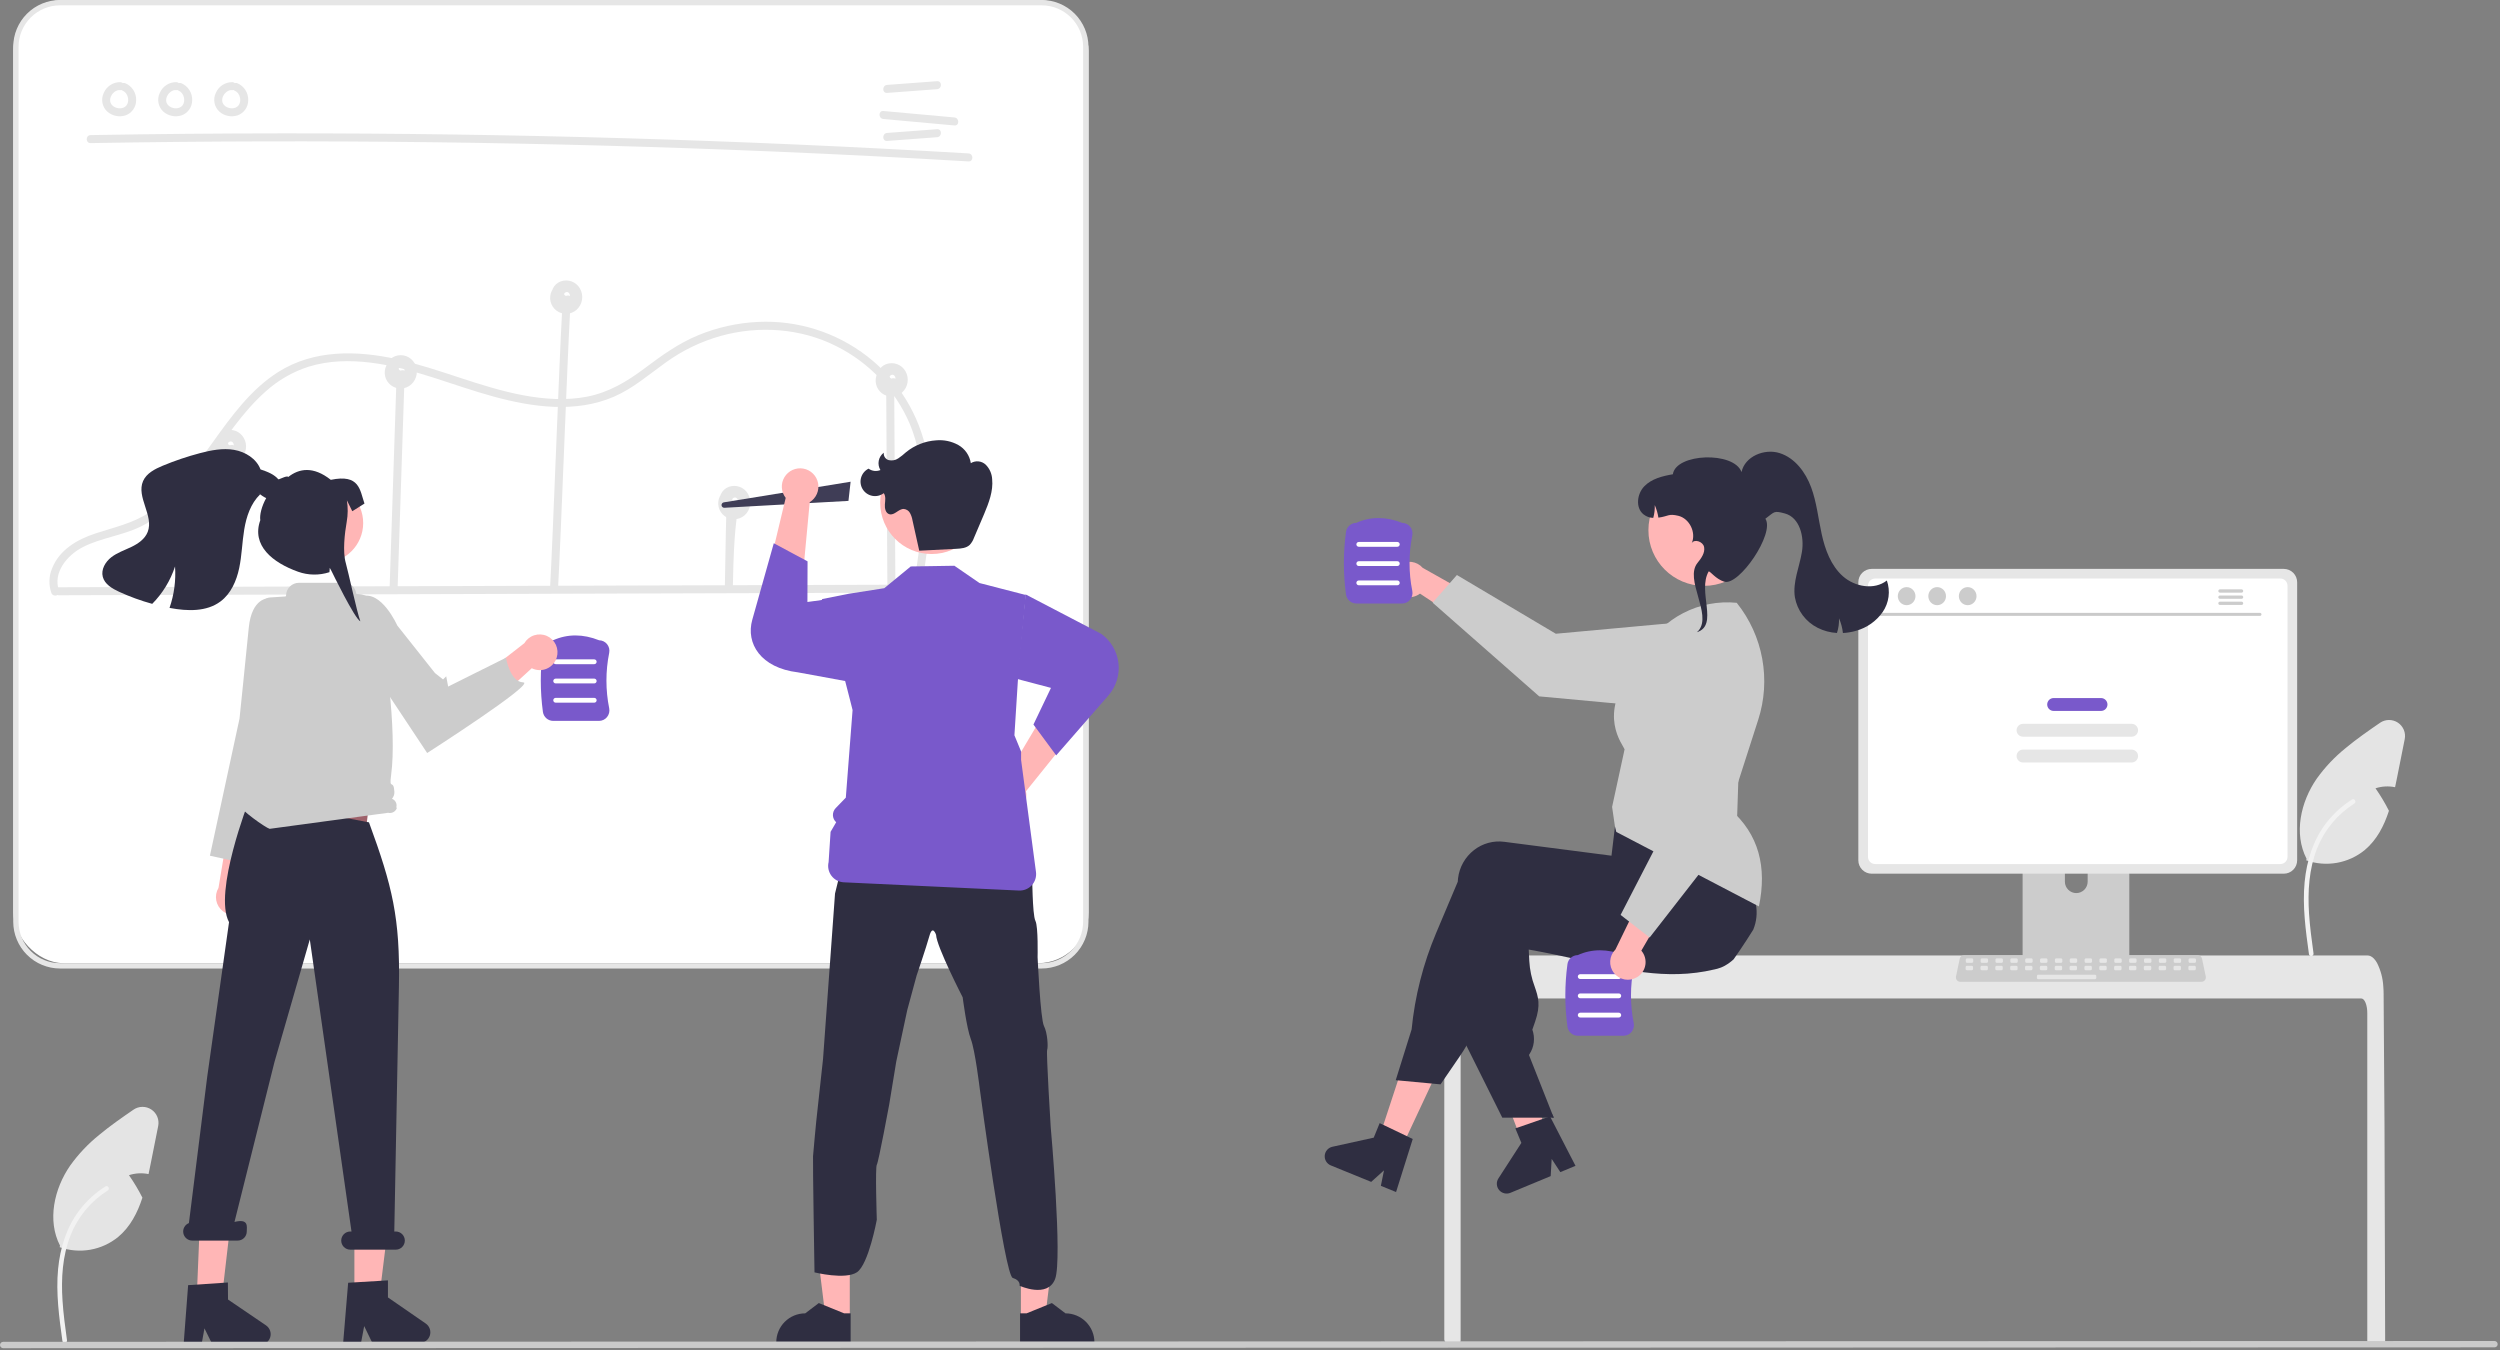 <?xml version="1.0" encoding="UTF-8"?> <svg xmlns="http://www.w3.org/2000/svg" width="937" height="506" viewBox="0 0 937 506" fill="none"><rect x="0" y="0" width="937" height="506" fill="#808080" stroke="none"/><g clip-path="url(#clip0_20_167)"><rect x="5" width="403" height="361" rx="19" fill="white"></rect><path d="M59.295 422.008L56.375 436.657C56.155 437.777 55.925 438.917 55.675 440.047C53.234 439.542 50.704 439.683 48.335 440.458C50.215 443.143 51.899 445.961 53.375 448.888C51.535 454.558 48.835 459.797 44.315 463.587C41.296 466.062 37.691 467.718 33.846 468.394C30.001 469.07 26.047 468.744 22.365 467.448L22.495 466.868C17.635 457.438 20.275 445.547 26.315 436.837C29.396 432.54 33.046 428.682 37.165 425.367C41.245 421.967 45.655 418.917 50.025 415.907C51.007 415.233 52.167 414.865 53.358 414.853C54.549 414.841 55.717 415.184 56.712 415.839C57.707 416.494 58.484 417.431 58.944 418.529C59.404 419.628 59.527 420.839 59.295 422.008Z" fill="#E4E4E4"></path><path d="M23.405 502.697C22.176 493.744 20.912 484.677 21.774 475.628C22.54 467.592 24.991 459.743 29.983 453.307C32.633 449.898 35.856 446.976 39.51 444.674C40.463 444.074 41.339 445.583 40.391 446.181C34.07 450.176 29.18 456.075 26.428 463.028C23.388 470.76 22.9 479.189 23.428 487.402C23.745 492.369 24.416 497.302 25.093 502.232C25.147 502.455 25.115 502.691 25.001 502.89C24.888 503.09 24.702 503.239 24.483 503.306C24.26 503.367 24.022 503.336 23.82 503.222C23.619 503.108 23.471 502.919 23.409 502.696L23.405 502.697Z" fill="#F2F2F2"></path><path d="M33.952 53.634C76.79 52.889 119.631 52.782 162.478 53.313C205.318 53.847 248.144 55.022 290.956 56.837C314.979 57.856 338.993 59.076 362.997 60.499C364.925 60.613 364.918 57.612 362.997 57.499C320.228 54.968 277.427 53.074 234.596 51.818C191.771 50.564 148.933 49.952 106.083 49.98C82.038 49.996 57.995 50.214 33.952 50.634C32.024 50.667 32.018 53.667 33.952 53.634Z" fill="#E6E6E6"></path><path d="M332.488 34.823L351.219 33.429C353.133 33.287 353.148 30.285 351.219 30.429L332.488 31.823C330.574 31.966 330.559 34.967 332.488 34.823Z" fill="#E6E6E6"></path><path d="M332.488 52.823L351.219 51.429C353.133 51.287 353.148 48.285 351.219 48.429L332.488 49.823C330.574 49.966 330.559 52.967 332.488 52.823Z" fill="#E6E6E6"></path><path d="M331.079 44.603L357.711 47.022C359.633 47.197 359.621 44.196 357.711 44.022L331.079 41.603C329.157 41.428 329.169 44.429 331.079 44.603Z" fill="#E6E6E6"></path><path d="M45.038 30.789C43.735 30.78 42.459 31.156 41.368 31.868C40.278 32.581 39.421 33.598 38.905 34.794C38.327 35.965 38.149 37.292 38.397 38.574C38.645 39.855 39.306 41.02 40.279 41.89C41.194 42.668 42.291 43.202 43.468 43.441C44.644 43.68 45.862 43.617 47.008 43.257C48.18 42.848 49.196 42.085 49.916 41.075C50.637 40.064 51.026 38.855 51.032 37.614C51.084 36.237 50.711 34.878 49.963 33.72C49.215 32.563 48.13 31.664 46.853 31.145C46.469 31.041 46.06 31.093 45.715 31.289C45.369 31.485 45.115 31.81 45.008 32.193C44.913 32.576 44.969 32.981 45.164 33.324C45.359 33.667 45.678 33.923 46.055 34.038C46.317 34.139 45.817 33.91 46.061 34.043C46.161 34.097 46.263 34.147 46.362 34.205C46.446 34.255 46.526 34.309 46.607 34.362C46.887 34.545 46.471 34.228 46.65 34.392C46.805 34.535 46.959 34.674 47.1 34.831C47.153 34.89 47.362 35.056 47.2 34.94C47.075 34.852 47.152 34.873 47.2 34.944C47.236 34.997 47.274 35.05 47.31 35.104C47.427 35.281 47.533 35.465 47.629 35.654C47.651 35.698 47.671 35.743 47.693 35.787C47.735 35.869 47.796 35.89 47.697 35.788C47.603 35.69 47.663 35.696 47.697 35.791C47.719 35.852 47.743 35.914 47.765 35.976C47.835 36.178 47.894 36.384 47.942 36.593C47.964 36.69 47.981 36.787 48 36.884C48.067 37.228 47.99 36.67 48.007 36.926C48.02 37.139 48.036 37.351 48.032 37.565C48.031 37.663 48.026 37.761 48.02 37.859C48.016 37.908 48.011 37.957 48.007 38.006C47.992 38.241 47.991 37.92 48.024 37.898C47.956 38.097 47.91 38.304 47.889 38.515C47.862 38.608 47.83 38.699 47.8 38.791C47.696 39.113 47.898 38.616 47.787 38.836C47.695 39.025 47.593 39.208 47.48 39.386C47.431 39.46 47.247 39.627 47.398 39.511C47.561 39.384 47.312 39.602 47.259 39.658C47.191 39.73 47.12 39.8 47.046 39.867C46.999 39.913 46.95 39.956 46.897 39.996C46.888 39.992 47.148 39.822 47.008 39.912C46.83 40.026 46.661 40.147 46.473 40.246C46.451 40.258 46.211 40.369 46.212 40.373C46.202 40.332 46.521 40.261 46.302 40.331C46.256 40.346 46.211 40.364 46.165 40.38C45.965 40.447 45.762 40.501 45.555 40.542C45.508 40.551 45.458 40.556 45.412 40.568C45.257 40.608 45.56 40.545 45.569 40.55C45.454 40.545 45.34 40.555 45.228 40.58C45.015 40.592 44.801 40.592 44.589 40.58C44.539 40.577 44.49 40.572 44.441 40.569C44.327 40.563 44.243 40.48 44.395 40.57C44.512 40.639 44.502 40.589 44.398 40.569C44.35 40.56 44.301 40.553 44.252 40.544C44.042 40.504 43.833 40.453 43.628 40.391C43.518 40.357 43.41 40.318 43.301 40.28C43.254 40.266 43.208 40.248 43.163 40.227C43.163 40.215 43.444 40.361 43.295 40.281C43.108 40.18 42.914 40.096 42.731 39.985C42.633 39.926 42.54 39.862 42.445 39.799C42.403 39.774 42.363 39.746 42.326 39.714C42.329 39.702 42.559 39.914 42.438 39.799C42.286 39.654 42.123 39.524 41.979 39.37C41.946 39.334 41.914 39.297 41.882 39.262L41.85 39.226C41.769 39.126 41.767 39.127 41.845 39.227C41.925 39.25 41.921 39.338 41.846 39.224C41.819 39.184 41.79 39.145 41.764 39.104C41.642 38.931 41.538 38.745 41.453 38.551C41.461 38.545 41.583 38.912 41.49 38.635C41.472 38.583 41.452 38.531 41.435 38.479C41.4 38.375 41.37 38.27 41.344 38.164C41.318 38.058 41.304 37.95 41.278 37.845C41.234 37.668 41.304 37.984 41.296 37.977C41.271 37.952 41.282 37.799 41.28 37.762C41.268 37.527 41.295 37.298 41.299 37.064C41.302 36.883 41.284 37.205 41.28 37.196C41.281 37.142 41.291 37.088 41.308 37.037C41.336 36.913 41.361 36.79 41.394 36.668C41.432 36.528 41.476 36.39 41.526 36.254C41.544 36.203 41.567 36.153 41.584 36.101C41.647 35.913 41.459 36.329 41.563 36.159C41.705 35.925 41.812 35.672 41.963 35.442C41.999 35.387 42.217 35.082 42.102 35.236C41.986 35.389 42.22 35.099 42.264 35.05C42.448 34.845 42.665 34.676 42.855 34.48C42.968 34.364 42.776 34.537 42.765 34.545C42.824 34.503 42.882 34.459 42.942 34.418C43.046 34.347 43.153 34.279 43.262 34.215C43.385 34.143 43.524 34.089 43.643 34.013C43.784 33.922 43.535 34.052 43.531 34.055C43.595 34.023 43.663 33.997 43.732 33.978C43.848 33.937 44.353 33.719 44.459 33.787C44.455 33.784 44.076 33.818 44.382 33.798C44.454 33.794 44.526 33.786 44.599 33.783C44.745 33.777 44.892 33.781 45.038 33.789C45.435 33.786 45.815 33.627 46.096 33.346C46.376 33.066 46.535 32.686 46.538 32.289C46.529 31.893 46.369 31.517 46.089 31.237C45.81 30.958 45.433 30.797 45.038 30.789Z" fill="#E6E6E6"></path><path d="M66.038 30.789C64.735 30.78 63.459 31.156 62.368 31.868C61.278 32.581 60.421 33.598 59.905 34.794C59.327 35.965 59.149 37.292 59.397 38.574C59.645 39.855 60.306 41.02 61.279 41.89C62.194 42.668 63.291 43.202 64.468 43.441C65.644 43.68 66.862 43.617 68.008 43.257C69.18 42.848 70.196 42.085 70.916 41.075C71.637 40.064 72.026 38.855 72.031 37.614C72.084 36.237 71.711 34.878 70.963 33.72C70.216 32.563 69.13 31.664 67.853 31.145C67.469 31.041 67.06 31.093 66.715 31.289C66.369 31.485 66.115 31.81 66.008 32.193C65.913 32.576 65.969 32.981 66.164 33.324C66.359 33.667 66.678 33.923 67.055 34.038C67.317 34.139 66.817 33.91 67.061 34.043C67.161 34.097 67.263 34.147 67.362 34.205C67.446 34.255 67.526 34.309 67.607 34.362C67.887 34.545 67.471 34.228 67.65 34.392C67.805 34.535 67.959 34.674 68.1 34.831C68.153 34.89 68.362 35.056 68.2 34.94C68.075 34.852 68.152 34.873 68.2 34.944C68.236 34.997 68.274 35.05 68.31 35.104C68.427 35.281 68.534 35.465 68.629 35.654C68.651 35.698 68.671 35.743 68.693 35.787C68.735 35.869 68.796 35.89 68.697 35.788C68.603 35.69 68.663 35.696 68.697 35.791C68.719 35.852 68.743 35.914 68.765 35.976C68.835 36.178 68.894 36.384 68.942 36.593C68.964 36.69 68.981 36.787 69 36.884C69.067 37.228 68.99 36.67 69.007 36.926C69.02 37.139 69.036 37.351 69.032 37.565C69.031 37.663 69.026 37.761 69.019 37.859C69.016 37.908 69.011 37.957 69.007 38.006C68.992 38.241 68.991 37.92 69.024 37.898C68.956 38.097 68.91 38.304 68.889 38.515C68.862 38.608 68.83 38.699 68.8 38.791C68.696 39.113 68.898 38.616 68.787 38.836C68.695 39.025 68.593 39.208 68.48 39.386C68.431 39.46 68.247 39.627 68.398 39.511C68.561 39.384 68.312 39.602 68.259 39.658C68.191 39.73 68.12 39.8 68.046 39.867C67.999 39.913 67.95 39.956 67.897 39.996C67.888 39.992 68.148 39.822 68.008 39.912C67.83 40.026 67.661 40.147 67.473 40.246C67.451 40.258 67.211 40.369 67.212 40.373C67.202 40.332 67.521 40.261 67.302 40.331C67.256 40.346 67.21 40.364 67.165 40.38C66.965 40.447 66.762 40.501 66.555 40.542C66.508 40.551 66.458 40.556 66.412 40.568C66.257 40.608 66.56 40.545 66.569 40.55C66.454 40.545 66.34 40.555 66.228 40.58C66.015 40.592 65.801 40.592 65.588 40.58C65.539 40.577 65.49 40.572 65.441 40.569C65.327 40.563 65.243 40.48 65.395 40.57C65.512 40.639 65.502 40.589 65.398 40.569C65.35 40.56 65.301 40.553 65.252 40.544C65.042 40.504 64.833 40.453 64.628 40.391C64.518 40.357 64.41 40.318 64.301 40.28C64.254 40.266 64.208 40.248 64.163 40.227C64.162 40.215 64.444 40.361 64.295 40.281C64.108 40.18 63.914 40.096 63.731 39.985C63.633 39.926 63.54 39.862 63.445 39.799C63.403 39.774 63.363 39.746 63.326 39.714C63.329 39.702 63.559 39.914 63.438 39.799C63.286 39.654 63.123 39.524 62.979 39.37C62.946 39.334 62.914 39.297 62.882 39.262L62.85 39.226C62.769 39.126 62.767 39.127 62.845 39.227C62.925 39.25 62.921 39.338 62.846 39.224C62.819 39.184 62.79 39.145 62.764 39.104C62.642 38.931 62.538 38.745 62.453 38.551C62.461 38.545 62.583 38.912 62.49 38.635C62.472 38.583 62.452 38.531 62.435 38.479C62.4 38.375 62.37 38.27 62.344 38.164C62.318 38.058 62.304 37.95 62.278 37.845C62.234 37.668 62.304 37.984 62.296 37.977C62.271 37.952 62.282 37.799 62.28 37.762C62.268 37.527 62.295 37.298 62.299 37.064C62.302 36.883 62.284 37.205 62.28 37.196C62.281 37.142 62.291 37.088 62.308 37.037C62.336 36.913 62.361 36.79 62.394 36.668C62.432 36.528 62.476 36.39 62.526 36.254C62.544 36.203 62.567 36.153 62.584 36.101C62.647 35.913 62.459 36.329 62.563 36.159C62.705 35.925 62.812 35.672 62.963 35.442C62.999 35.387 63.217 35.082 63.102 35.236C62.986 35.389 63.22 35.099 63.264 35.05C63.448 34.845 63.665 34.676 63.855 34.48C63.968 34.364 63.776 34.537 63.765 34.545C63.824 34.503 63.882 34.459 63.942 34.418C64.046 34.347 64.153 34.279 64.262 34.215C64.385 34.143 64.524 34.089 64.643 34.013C64.784 33.922 64.535 34.052 64.531 34.055C64.595 34.023 64.663 33.997 64.732 33.978C64.848 33.937 65.353 33.719 65.459 33.787C65.454 33.784 65.076 33.818 65.382 33.798C65.454 33.794 65.526 33.786 65.599 33.783C65.745 33.777 65.891 33.781 66.038 33.789C66.435 33.786 66.815 33.627 67.096 33.346C67.376 33.066 67.535 32.686 67.538 32.289C67.529 31.893 67.369 31.517 67.089 31.237C66.81 30.958 66.433 30.797 66.038 30.789Z" fill="#E6E6E6"></path><path d="M87.038 30.789C85.735 30.78 84.459 31.156 83.368 31.868C82.278 32.581 81.421 33.598 80.905 34.794C80.327 35.965 80.149 37.292 80.397 38.574C80.645 39.855 81.306 41.02 82.279 41.89C83.194 42.668 84.291 43.202 85.468 43.441C86.644 43.68 87.862 43.617 89.008 43.257C90.18 42.848 91.196 42.085 91.916 41.075C92.637 40.064 93.026 38.855 93.031 37.614C93.084 36.237 92.711 34.878 91.963 33.72C91.216 32.563 90.13 31.664 88.853 31.145C88.469 31.041 88.06 31.093 87.715 31.289C87.369 31.485 87.115 31.81 87.008 32.193C86.913 32.576 86.969 32.981 87.164 33.324C87.359 33.667 87.678 33.923 88.055 34.038C88.317 34.139 87.817 33.91 88.061 34.043C88.161 34.097 88.263 34.147 88.362 34.205C88.446 34.255 88.526 34.309 88.607 34.362C88.887 34.545 88.471 34.228 88.65 34.392C88.805 34.535 88.959 34.674 89.1 34.831C89.153 34.89 89.362 35.056 89.2 34.94C89.075 34.852 89.152 34.873 89.2 34.944C89.236 34.997 89.274 35.05 89.31 35.104C89.427 35.281 89.534 35.465 89.629 35.654C89.651 35.698 89.671 35.743 89.693 35.787C89.735 35.869 89.796 35.89 89.697 35.788C89.603 35.69 89.663 35.696 89.697 35.791C89.719 35.852 89.743 35.914 89.765 35.976C89.835 36.178 89.894 36.384 89.942 36.593C89.964 36.69 89.981 36.787 90 36.884C90.067 37.228 89.99 36.67 90.007 36.926C90.02 37.139 90.036 37.351 90.032 37.565C90.031 37.663 90.026 37.761 90.019 37.859C90.016 37.908 90.011 37.957 90.007 38.006C89.992 38.241 89.991 37.92 90.024 37.898C89.956 38.097 89.91 38.304 89.889 38.515C89.862 38.608 89.83 38.699 89.8 38.791C89.696 39.113 89.898 38.616 89.787 38.836C89.695 39.025 89.593 39.208 89.48 39.386C89.431 39.46 89.247 39.627 89.398 39.511C89.561 39.384 89.312 39.602 89.259 39.658C89.191 39.73 89.12 39.8 89.046 39.867C88.999 39.913 88.95 39.956 88.897 39.996C88.888 39.992 89.148 39.822 89.008 39.912C88.83 40.026 88.661 40.147 88.473 40.246C88.451 40.258 88.211 40.369 88.212 40.373C88.202 40.332 88.521 40.261 88.302 40.331C88.256 40.346 88.21 40.364 88.165 40.38C87.965 40.447 87.762 40.501 87.555 40.542C87.508 40.551 87.458 40.556 87.412 40.568C87.257 40.608 87.56 40.545 87.569 40.55C87.454 40.545 87.34 40.555 87.228 40.58C87.015 40.592 86.801 40.592 86.588 40.58C86.539 40.577 86.49 40.572 86.441 40.569C86.327 40.563 86.243 40.48 86.395 40.57C86.512 40.639 86.502 40.589 86.398 40.569C86.35 40.56 86.301 40.553 86.252 40.544C86.042 40.504 85.833 40.453 85.628 40.391C85.518 40.357 85.41 40.318 85.301 40.28C85.254 40.266 85.208 40.248 85.163 40.227C85.162 40.215 85.444 40.361 85.295 40.281C85.108 40.18 84.914 40.096 84.731 39.985C84.633 39.926 84.54 39.862 84.445 39.799C84.403 39.774 84.363 39.746 84.326 39.714C84.329 39.702 84.559 39.914 84.438 39.799C84.286 39.654 84.123 39.524 83.979 39.37C83.946 39.334 83.915 39.297 83.882 39.262L83.85 39.226C83.769 39.126 83.767 39.127 83.845 39.227C83.925 39.25 83.921 39.338 83.846 39.224C83.819 39.184 83.79 39.145 83.763 39.104C83.642 38.931 83.538 38.745 83.453 38.551C83.461 38.545 83.583 38.912 83.49 38.635C83.472 38.583 83.452 38.531 83.435 38.479C83.4 38.375 83.37 38.27 83.344 38.164C83.318 38.058 83.304 37.95 83.278 37.845C83.234 37.668 83.304 37.984 83.296 37.977C83.271 37.952 83.282 37.799 83.28 37.762C83.268 37.527 83.295 37.298 83.299 37.064C83.302 36.883 83.284 37.205 83.28 37.196C83.281 37.142 83.29 37.088 83.308 37.037C83.336 36.913 83.361 36.79 83.394 36.668C83.432 36.528 83.476 36.39 83.526 36.254C83.544 36.203 83.567 36.153 83.584 36.101C83.647 35.913 83.459 36.329 83.563 36.159C83.705 35.925 83.812 35.672 83.963 35.442C83.999 35.387 84.217 35.082 84.102 35.236C83.986 35.389 84.22 35.099 84.264 35.05C84.448 34.845 84.665 34.676 84.855 34.48C84.968 34.364 84.776 34.537 84.765 34.545C84.824 34.503 84.882 34.459 84.942 34.418C85.046 34.347 85.153 34.279 85.262 34.215C85.385 34.143 85.524 34.089 85.643 34.013C85.784 33.922 85.535 34.052 85.531 34.055C85.595 34.023 85.663 33.997 85.732 33.978C85.848 33.937 86.353 33.719 86.459 33.787C86.454 33.784 86.076 33.818 86.382 33.798C86.454 33.794 86.526 33.786 86.599 33.783C86.745 33.777 86.891 33.781 87.038 33.789C87.435 33.786 87.815 33.627 88.096 33.346C88.376 33.066 88.535 32.686 88.538 32.289C88.529 31.893 88.369 31.517 88.089 31.237C87.81 30.958 87.433 30.797 87.038 30.789Z" fill="#E6E6E6"></path><path d="M390.411 363H22.506C17.854 362.995 13.394 361.145 10.104 357.855C6.814 354.565 4.964 350.105 4.959 345.453V17.547C4.964 12.895 6.814 8.435 10.104 5.145C13.393 1.856 17.854 0.005 22.506 0H390.411C395.064 0.005 399.524 1.856 402.813 5.145C406.103 8.435 407.953 12.895 407.959 17.547V345.453C407.953 350.105 406.103 354.565 402.813 357.855C399.524 361.145 395.063 362.995 390.411 363ZM22.506 2C18.384 2.005 14.432 3.644 11.518 6.559C8.603 9.474 6.963 13.425 6.959 17.547V345.453C6.963 349.575 8.603 353.527 11.518 356.441C14.432 359.356 18.384 360.995 22.506 361H390.411C394.533 360.995 398.485 359.356 401.4 356.441C404.314 353.527 405.954 349.575 405.959 345.453V17.547C405.954 13.425 404.314 9.474 401.4 6.559C398.485 3.644 394.533 2.005 390.411 2H22.506Z" fill="#E6E6E6"></path><path d="M21.896 223.106L151.276 222.712L279.995 222.321L352.605 222.1C352.994 222.087 353.363 221.923 353.633 221.643C353.903 221.363 354.054 220.989 354.054 220.6C354.054 220.211 353.903 219.837 353.633 219.557C353.363 219.277 352.994 219.113 352.605 219.1L223.226 219.494L94.507 219.885L21.896 220.106C21.508 220.119 21.139 220.283 20.869 220.563C20.599 220.843 20.448 221.217 20.448 221.606C20.448 221.995 20.599 222.369 20.869 222.649C21.139 222.929 21.508 223.092 21.896 223.106Z" fill="#E6E6E6"></path><path d="M87.166 220.674L87.966 173.437C87.999 171.506 84.999 171.505 84.966 173.437L84.166 220.674C84.133 222.605 87.133 222.605 87.166 220.674Z" fill="#E6E6E6"></path><path d="M149.001 221.185L150.951 161.81L151.508 144.846C151.571 142.915 148.571 142.918 148.508 144.846L146.558 204.221L146.001 221.185C145.938 223.116 148.938 223.114 149.001 221.185Z" fill="#E6E6E6"></path><path d="M210.67 116.701C209.494 137.731 207.318 199.761 206.142 220.791C206.034 222.72 209.034 222.714 209.142 220.791C210.318 199.761 212.494 137.731 213.67 116.701C213.778 114.772 210.777 114.778 210.67 116.701Z" fill="#E6E6E6"></path><path d="M272.041 199.689L271.674 219.902C271.639 221.834 274.639 221.834 274.674 219.902C275.108 196.029 276.222 196.807 276.344 190.07C276.379 188.138 273.379 188.138 273.344 190.07C273.344 190.07 272.476 175.816 272.041 199.689Z" fill="#E6E6E6"></path><path d="M332.153 146.589L332.493 203.297L332.59 219.535C332.603 219.924 332.767 220.293 333.047 220.563C333.327 220.833 333.701 220.984 334.09 220.984C334.479 220.984 334.853 220.833 335.133 220.563C335.412 220.293 335.576 219.924 335.59 219.535L335.25 162.827L335.153 146.589C335.14 146.2 334.976 145.831 334.696 145.561C334.416 145.291 334.042 145.14 333.653 145.14C333.264 145.14 332.89 145.291 332.611 145.561C332.331 145.831 332.167 146.2 332.153 146.589Z" fill="#E6E6E6"></path><path d="M22.138 221.418C19.654 214.594 25.252 208.031 31.004 205.082C37.895 201.549 45.822 200.748 52.786 197.342C63.169 192.264 70.731 183.15 77.46 174.028C84.385 164.638 90.722 154.561 99.523 146.76C104.16 142.558 109.637 139.388 115.591 137.461C123.094 135.12 131.05 134.959 138.802 135.903C154.821 137.852 169.67 144.468 185.126 148.673C199.698 152.638 215.754 154.867 230.057 148.702C237.324 145.57 243.266 140.317 249.649 135.771C255.826 131.325 262.733 127.993 270.057 125.926C284.415 121.933 300.095 123 313.462 129.749C325.75 135.873 335.479 146.142 340.932 158.742C347.269 173.88 346.444 190.797 344.374 206.731C343.839 210.85 343.202 214.955 342.559 219.058C342.262 220.947 345.153 221.76 345.451 219.856C348.029 203.425 350.599 186.474 347.392 169.939C344.619 155.502 336.68 142.57 325.061 133.563C313.393 124.531 298.888 119.954 284.149 120.652C276.426 121.01 268.823 122.701 261.675 125.65C254.256 128.719 247.973 133.267 241.592 138.054C235.03 142.975 228.267 147.045 220.12 148.65C212.219 150.207 203.999 149.623 196.132 148.153C179.9 145.12 164.77 138.168 148.675 134.606C133.763 131.306 117.672 130.976 104.32 139.4C94.048 145.88 86.79 155.94 79.825 165.654C72.92 175.283 65.929 185.579 55.833 192.157C49.674 196.169 42.751 197.65 35.861 199.906C28.954 202.168 22.323 205.985 19.507 213.062C18.293 215.976 18.2 219.237 19.245 222.216C19.9 224.016 22.8 223.238 22.138 221.418Z" fill="#E6E6E6"></path><path d="M86.171 166.905L86.167 166.907L86.175 166.905H86.171Z" fill="#E6E6E6"></path><path d="M91.373 164.146C90.679 162.918 89.573 161.975 88.251 161.486C86.928 160.996 85.475 160.992 84.149 161.472C83.49 161.713 82.886 162.083 82.373 162.561C81.86 163.039 81.447 163.615 81.16 164.255C81.103 164.391 81.069 164.534 81.022 164.674C80.957 164.779 80.879 164.874 80.821 164.984C80.199 166.223 80.029 167.64 80.34 168.991C80.65 170.342 81.422 171.542 82.523 172.385C83.623 173.228 84.983 173.661 86.368 173.609C87.754 173.558 89.078 173.025 90.112 172.102C91.199 171.119 91.917 169.794 92.147 168.346C92.376 166.899 92.103 165.416 91.373 164.146ZM87.615 166.693C87.628 166.769 87.623 166.838 87.615 166.693ZM87.233 165.825C87.221 165.81 87.219 165.808 87.233 165.825ZM85.55 166.502C85.528 166.467 85.525 166.461 85.55 166.502ZM85.949 166.84C86.044 166.872 86.007 166.865 85.949 166.84ZM86.127 166.925L86.167 166.907C86.157 166.908 86.147 166.906 86.139 166.901L86.14 166.901L86.171 166.905L86.177 166.902L86.159 166.898C86.174 166.897 86.176 166.9 86.177 166.902C86.355 166.82 86.235 166.86 86.131 166.892L86.124 166.89C86.06 166.857 85.99 166.835 85.919 166.824C85.912 166.82 85.904 166.818 85.899 166.814C85.841 166.773 85.551 166.546 85.82 166.784C85.762 166.732 85.704 166.681 85.649 166.625C85.616 166.592 85.587 166.556 85.561 166.517C85.525 166.457 85.491 166.395 85.458 166.334L85.453 166.301C85.448 166.273 85.445 166.261 85.442 166.245C85.443 166.228 85.446 166.209 85.449 166.191C85.469 166.137 85.481 166.081 85.487 166.024L85.498 166.009C85.541 165.949 85.579 165.879 85.62 165.816C85.403 166.146 85.705 165.78 85.728 165.733C85.732 165.725 85.725 165.73 85.727 165.724C85.735 165.719 85.733 165.723 85.743 165.717C85.811 165.677 85.875 165.633 85.943 165.595C86.025 165.55 86.346 165.458 86.013 165.554C86.088 165.532 86.161 165.505 86.237 165.485C86.251 165.481 86.363 165.465 86.424 165.455C86.477 165.453 86.528 165.452 86.533 165.452C86.558 165.452 86.583 165.455 86.608 165.456C86.553 165.464 86.798 165.516 86.87 165.528C86.881 165.536 86.886 165.541 86.9 165.552C86.962 165.597 87.037 165.636 87.102 165.678C86.811 165.491 87.105 165.693 87.161 165.749C87.194 165.782 87.224 165.817 87.256 165.852C87.284 165.885 87.31 165.921 87.333 165.958C87.38 166.045 87.431 166.133 87.481 166.219L87.495 166.241C87.495 166.244 87.495 166.247 87.495 166.25C87.52 166.389 87.559 166.525 87.609 166.657C87.612 166.669 87.614 166.68 87.615 166.691C87.62 166.767 87.626 166.843 87.626 166.92L87.626 166.935C87.394 166.815 87.138 166.751 86.878 166.749C86.617 166.748 86.36 166.808 86.127 166.925Z" fill="#E6E6E6"></path><path d="M86.18 166.903C86.185 166.904 86.179 166.905 86.179 166.905L86.18 166.903Z" fill="#E6E6E6"></path><path d="M86.179 166.905L86.175 166.905C86.181 166.906 86.179 166.905 86.179 166.905Z" fill="#E6E6E6"></path><path d="M86.177 166.902L86.179 166.903L86.177 166.902Z" fill="#E6E6E6"></path><path d="M150.171 138.905L150.167 138.907L150.175 138.905H150.171Z" fill="#E6E6E6"></path><path d="M155.373 136.146C154.679 134.918 153.573 133.975 152.251 133.486C150.928 132.996 149.475 132.992 148.149 133.472C147.49 133.713 146.886 134.083 146.373 134.561C145.86 135.039 145.447 135.615 145.16 136.255C145.103 136.391 145.069 136.534 145.022 136.674C144.957 136.779 144.879 136.874 144.821 136.984C144.199 138.223 144.029 139.64 144.34 140.991C144.65 142.342 145.422 143.542 146.523 144.385C147.623 145.228 148.983 145.661 150.368 145.609C151.754 145.558 153.078 145.025 154.112 144.102C155.199 143.119 155.917 141.794 156.146 140.346C156.376 138.899 156.103 137.416 155.373 136.146ZM151.615 138.693C151.628 138.769 151.623 138.838 151.615 138.693ZM151.233 137.825C151.221 137.81 151.219 137.808 151.233 137.825ZM149.55 138.502C149.528 138.467 149.525 138.461 149.55 138.502ZM149.949 138.84C150.044 138.872 150.006 138.865 149.949 138.84ZM150.127 138.925L150.167 138.907C150.157 138.908 150.147 138.906 150.139 138.901L150.14 138.901L150.171 138.905L150.177 138.902L150.159 138.898C150.174 138.897 150.176 138.9 150.177 138.902C150.355 138.82 150.235 138.86 150.131 138.892L150.124 138.89C150.06 138.857 149.99 138.835 149.919 138.824C149.912 138.82 149.904 138.818 149.899 138.814C149.841 138.773 149.551 138.546 149.82 138.784C149.762 138.732 149.704 138.681 149.649 138.625C149.616 138.592 149.587 138.556 149.561 138.517C149.525 138.457 149.491 138.395 149.458 138.334L149.453 138.301C149.448 138.273 149.445 138.261 149.441 138.245C149.443 138.228 149.446 138.209 149.449 138.191C149.469 138.137 149.481 138.081 149.487 138.024L149.498 138.009C149.541 137.949 149.579 137.879 149.62 137.816C149.403 138.146 149.705 137.78 149.728 137.733C149.732 137.725 149.725 137.73 149.727 137.724C149.735 137.719 149.733 137.723 149.743 137.717C149.811 137.677 149.875 137.633 149.943 137.595C150.024 137.55 150.345 137.458 150.013 137.554C150.088 137.532 150.161 137.505 150.237 137.485C150.251 137.481 150.363 137.465 150.423 137.455C150.476 137.453 150.528 137.452 150.533 137.452C150.558 137.452 150.583 137.455 150.608 137.456C150.553 137.464 150.798 137.516 150.87 137.528C150.881 137.536 150.886 137.541 150.9 137.552C150.962 137.597 151.037 137.636 151.102 137.678C150.811 137.491 151.105 137.693 151.161 137.749C151.194 137.782 151.224 137.817 151.256 137.852C151.284 137.885 151.31 137.921 151.333 137.958C151.38 138.045 151.431 138.133 151.481 138.219L151.495 138.241C151.495 138.244 151.494 138.247 151.494 138.25C151.52 138.389 151.559 138.525 151.609 138.657C151.612 138.669 151.614 138.68 151.615 138.691C151.62 138.767 151.626 138.843 151.626 138.92L151.625 138.935C151.394 138.815 151.138 138.751 150.878 138.749C150.617 138.748 150.36 138.808 150.127 138.925Z" fill="#E6E6E6"></path><path d="M150.179 138.905L150.175 138.905C150.181 138.906 150.179 138.905 150.179 138.905Z" fill="#E6E6E6"></path><path d="M150.177 138.902L150.179 138.903L150.177 138.902Z" fill="#E6E6E6"></path><path d="M150.18 138.903C150.185 138.904 150.179 138.905 150.179 138.905L150.18 138.903Z" fill="#E6E6E6"></path><path d="M212.177 152.902L212.179 152.903L212.177 152.902Z" fill="#E6E6E6"></path><path d="M217.373 108.146C216.679 106.918 215.573 105.975 214.251 105.486C212.928 104.996 211.475 104.992 210.149 105.472C209.49 105.713 208.886 106.083 208.373 106.561C207.86 107.039 207.447 107.615 207.16 108.255C207.103 108.391 207.069 108.534 207.022 108.674C206.957 108.779 206.879 108.874 206.821 108.984C206.199 110.223 206.029 111.64 206.34 112.991C206.65 114.342 207.422 115.542 208.523 116.385C209.623 117.228 210.983 117.661 212.368 117.609C213.754 117.558 215.078 117.025 216.112 116.102C217.199 115.119 217.917 113.794 218.146 112.346C218.376 110.899 218.103 109.416 217.373 108.146ZM213.615 110.693C213.628 110.769 213.623 110.838 213.615 110.693ZM213.233 109.825C213.221 109.81 213.219 109.808 213.233 109.825ZM211.55 110.502C211.528 110.467 211.525 110.461 211.55 110.502ZM211.949 110.84C212.044 110.872 212.006 110.865 211.949 110.84ZM212.127 110.925L212.167 110.907C212.157 110.908 212.147 110.906 212.139 110.901L212.14 110.901L212.171 110.905L212.177 110.902L212.159 110.898C212.174 110.897 212.176 110.9 212.177 110.902C212.355 110.82 212.235 110.86 212.131 110.892L212.124 110.89C212.06 110.857 211.99 110.835 211.919 110.824C211.912 110.82 211.904 110.818 211.899 110.814C211.841 110.773 211.551 110.546 211.82 110.784C211.762 110.732 211.704 110.681 211.649 110.625C211.616 110.592 211.587 110.556 211.561 110.517C211.525 110.457 211.491 110.395 211.458 110.334L211.453 110.301C211.448 110.273 211.445 110.261 211.441 110.245C211.443 110.228 211.446 110.209 211.449 110.191C211.469 110.137 211.481 110.081 211.487 110.024L211.498 110.009C211.541 109.949 211.579 109.879 211.62 109.816C211.403 110.146 211.705 109.78 211.728 109.733C211.732 109.725 211.725 109.73 211.727 109.724C211.735 109.719 211.733 109.723 211.743 109.717C211.811 109.677 211.875 109.633 211.943 109.595C212.024 109.55 212.345 109.458 212.013 109.554C212.088 109.532 212.161 109.505 212.237 109.485C212.251 109.481 212.363 109.465 212.423 109.455C212.476 109.453 212.528 109.452 212.533 109.452C212.558 109.452 212.583 109.455 212.608 109.456C212.553 109.464 212.798 109.516 212.87 109.528C212.881 109.536 212.886 109.541 212.9 109.552C212.962 109.597 213.037 109.636 213.102 109.678C212.811 109.491 213.105 109.693 213.161 109.749C213.194 109.782 213.224 109.817 213.256 109.852C213.284 109.885 213.31 109.921 213.333 109.958C213.38 110.045 213.431 110.133 213.481 110.219L213.495 110.241C213.495 110.244 213.494 110.247 213.494 110.25C213.52 110.389 213.559 110.525 213.609 110.657C213.612 110.669 213.614 110.68 213.615 110.691C213.62 110.767 213.626 110.843 213.626 110.92L213.625 110.935C213.394 110.815 213.138 110.751 212.878 110.749C212.617 110.748 212.36 110.808 212.127 110.925Z" fill="#E6E6E6"></path><path d="M212.171 152.905L212.167 152.907L212.175 152.905H212.171Z" fill="#E6E6E6"></path><path d="M212.179 152.905L212.175 152.905C212.181 152.906 212.179 152.905 212.179 152.905Z" fill="#E6E6E6"></path><path d="M212.18 152.903C212.185 152.904 212.179 152.905 212.179 152.905L212.18 152.903Z" fill="#E6E6E6"></path><path d="M280.373 185.146C279.679 183.918 278.573 182.975 277.251 182.486C275.928 181.996 274.475 181.992 273.149 182.472C272.49 182.713 271.886 183.083 271.373 183.561C270.86 184.039 270.447 184.615 270.16 185.255C270.103 185.391 270.069 185.534 270.022 185.674C269.957 185.779 269.879 185.874 269.821 185.984C269.199 187.223 269.029 188.64 269.34 189.991C269.65 191.342 270.422 192.542 271.523 193.385C272.623 194.228 273.983 194.661 275.368 194.609C276.754 194.558 278.078 194.025 279.112 193.102C280.199 192.119 280.917 190.794 281.146 189.346C281.376 187.899 281.103 186.416 280.373 185.146ZM276.615 187.693C276.628 187.769 276.623 187.838 276.615 187.693ZM276.233 186.825C276.221 186.81 276.219 186.808 276.233 186.825ZM274.55 187.502C274.528 187.467 274.525 187.461 274.55 187.502ZM274.949 187.84C275.044 187.872 275.006 187.865 274.949 187.84ZM275.127 187.925L275.167 187.907C275.157 187.908 275.147 187.906 275.139 187.901L275.14 187.901L275.171 187.905L275.177 187.902L275.159 187.898C275.174 187.897 275.176 187.9 275.177 187.902C275.355 187.82 275.235 187.86 275.131 187.892L275.124 187.89C275.06 187.857 274.99 187.835 274.919 187.824C274.912 187.82 274.904 187.818 274.899 187.814C274.841 187.773 274.551 187.546 274.82 187.784C274.762 187.732 274.704 187.681 274.649 187.625C274.616 187.592 274.587 187.556 274.561 187.517C274.525 187.457 274.491 187.395 274.458 187.334L274.453 187.301C274.448 187.273 274.445 187.261 274.441 187.245C274.443 187.228 274.446 187.209 274.449 187.191C274.469 187.137 274.481 187.081 274.487 187.024L274.498 187.009C274.541 186.949 274.579 186.879 274.62 186.816C274.403 187.146 274.705 186.78 274.728 186.733C274.732 186.725 274.725 186.73 274.727 186.724C274.735 186.719 274.733 186.723 274.743 186.717C274.811 186.677 274.875 186.633 274.943 186.595C275.024 186.55 275.345 186.458 275.013 186.554C275.088 186.532 275.161 186.505 275.237 186.485C275.251 186.481 275.363 186.465 275.423 186.455C275.476 186.453 275.528 186.452 275.533 186.452C275.558 186.452 275.583 186.455 275.608 186.456C275.553 186.464 275.798 186.516 275.87 186.528C275.881 186.536 275.886 186.541 275.9 186.552C275.962 186.597 276.037 186.636 276.102 186.678C275.811 186.491 276.105 186.693 276.161 186.749C276.194 186.782 276.224 186.817 276.256 186.852C276.284 186.885 276.31 186.921 276.333 186.958C276.38 187.045 276.431 187.133 276.481 187.219L276.495 187.241C276.495 187.244 276.494 187.247 276.494 187.25C276.52 187.389 276.559 187.525 276.609 187.657C276.612 187.669 276.614 187.68 276.615 187.691C276.62 187.767 276.626 187.843 276.626 187.92L276.625 187.935C276.394 187.815 276.138 187.751 275.878 187.749C275.617 187.748 275.36 187.808 275.127 187.925Z" fill="#E6E6E6"></path><path d="M275.171 121.905L275.167 121.907L275.175 121.905H275.171Z" fill="#E6E6E6"></path><path d="M275.179 121.905L275.175 121.905C275.181 121.906 275.179 121.905 275.179 121.905Z" fill="#E6E6E6"></path><path d="M275.18 121.903C275.185 121.904 275.179 121.905 275.179 121.905L275.18 121.903Z" fill="#E6E6E6"></path><path d="M275.177 121.902L275.179 121.903L275.177 121.902Z" fill="#E6E6E6"></path><path d="M339.373 139.146C338.679 137.918 337.573 136.975 336.251 136.486C334.928 135.996 333.475 135.992 332.149 136.472C331.49 136.713 330.886 137.083 330.373 137.561C329.86 138.039 329.447 138.615 329.16 139.255C329.103 139.391 329.069 139.534 329.022 139.674C328.957 139.779 328.879 139.874 328.821 139.984C328.199 141.223 328.029 142.64 328.34 143.991C328.65 145.342 329.422 146.542 330.523 147.385C331.623 148.228 332.983 148.661 334.368 148.609C335.754 148.558 337.078 148.025 338.112 147.102C339.199 146.119 339.917 144.794 340.146 143.346C340.376 141.899 340.103 140.416 339.373 139.146ZM335.615 141.693C335.628 141.769 335.623 141.838 335.615 141.693ZM335.233 140.825C335.221 140.81 335.219 140.808 335.233 140.825ZM333.55 141.502C333.528 141.467 333.525 141.461 333.55 141.502ZM333.949 141.84C334.044 141.872 334.006 141.865 333.949 141.84ZM334.127 141.925L334.167 141.907C334.157 141.908 334.147 141.906 334.139 141.901L334.14 141.901L334.171 141.905L334.177 141.902L334.159 141.898C334.174 141.897 334.176 141.9 334.177 141.902C334.355 141.82 334.235 141.86 334.131 141.892L334.124 141.89C334.06 141.857 333.99 141.835 333.919 141.824C333.912 141.82 333.904 141.818 333.899 141.814C333.841 141.773 333.551 141.546 333.82 141.784C333.762 141.732 333.704 141.681 333.649 141.625C333.616 141.592 333.587 141.556 333.561 141.517C333.525 141.457 333.491 141.395 333.458 141.334L333.453 141.301C333.448 141.273 333.445 141.261 333.441 141.245C333.443 141.228 333.446 141.209 333.449 141.191C333.469 141.137 333.481 141.081 333.487 141.024L333.498 141.009C333.541 140.949 333.579 140.879 333.62 140.816C333.403 141.146 333.705 140.78 333.728 140.733C333.732 140.725 333.725 140.73 333.727 140.724C333.735 140.719 333.733 140.723 333.743 140.717C333.811 140.677 333.875 140.633 333.943 140.595C334.024 140.55 334.345 140.458 334.013 140.554C334.088 140.532 334.161 140.505 334.237 140.485C334.251 140.481 334.363 140.465 334.423 140.455C334.476 140.453 334.528 140.452 334.533 140.452C334.558 140.452 334.583 140.455 334.608 140.456C334.553 140.464 334.798 140.516 334.87 140.528C334.881 140.536 334.886 140.541 334.9 140.552C334.962 140.597 335.037 140.636 335.102 140.678C334.811 140.491 335.105 140.693 335.161 140.749C335.194 140.782 335.224 140.817 335.256 140.852C335.284 140.885 335.31 140.921 335.333 140.958C335.38 141.045 335.431 141.133 335.481 141.219L335.495 141.241C335.495 141.244 335.494 141.247 335.494 141.25C335.52 141.389 335.559 141.525 335.609 141.657C335.612 141.669 335.614 141.68 335.615 141.691C335.62 141.767 335.626 141.843 335.626 141.92L335.625 141.935C335.394 141.815 335.138 141.751 334.878 141.749C334.617 141.748 334.36 141.808 334.127 141.925Z" fill="#E6E6E6"></path><path d="M334.171 141.905L334.167 141.907L334.175 141.905H334.171Z" fill="#E6E6E6"></path><path d="M334.177 141.902L334.179 141.903L334.177 141.902Z" fill="#E6E6E6"></path><path d="M334.18 141.903C334.185 141.904 334.179 141.905 334.179 141.905L334.18 141.903Z" fill="#E6E6E6"></path><path d="M334.179 141.905L334.175 141.905C334.181 141.906 334.179 141.905 334.179 141.905Z" fill="#E6E6E6"></path><path d="M318.003 187.733L271.506 190.317C271.244 190.332 270.987 190.246 270.786 190.076C270.586 189.906 270.459 189.666 270.43 189.405C270.402 189.144 270.475 188.882 270.634 188.673C270.793 188.464 271.026 188.324 271.285 188.282L318.809 180.549L318.003 187.733Z" fill="#3F3D56"></path><path d="M377.094 291.249L394.616 261.771L407.566 267.888C407.566 267.888 385.251 295.759 384.54 296.561C384.844 297.916 384.73 299.331 384.213 300.62C383.696 301.908 382.799 303.009 381.642 303.777C380.486 304.545 379.123 304.944 377.735 304.921C376.346 304.897 374.998 304.453 373.867 303.647C372.737 302.84 371.878 301.71 371.404 300.405C370.93 299.1 370.864 297.681 371.214 296.338C371.563 294.994 372.313 293.788 373.363 292.879C374.413 291.971 375.714 291.402 377.094 291.249Z" fill="#FFB6B6"></path><path d="M384.382 222.774L412.77 237.584C414.544 238.862 416.032 240.497 417.138 242.382C418.245 244.268 418.946 246.364 419.196 248.536C419.447 250.708 419.241 252.909 418.592 254.997C417.944 257.085 416.867 259.015 415.43 260.663L395.86 283.112L387.334 271.56L393.906 257.82L381.182 254.465L384.382 222.774Z" fill="#7959CB"></path><path d="M303.486 188.215L300.288 222.358L285.966 222.382C285.966 222.382 294.183 187.636 294.482 186.607C293.626 185.513 293.122 184.186 293.038 182.8C292.953 181.414 293.291 180.035 294.007 178.845C294.723 177.656 295.783 176.711 297.048 176.137C298.312 175.563 299.721 175.387 301.088 175.631C302.454 175.875 303.715 176.528 304.702 177.505C305.69 178.481 306.358 179.734 306.618 181.098C306.878 182.462 306.717 183.872 306.158 185.143C305.599 186.414 304.667 187.485 303.486 188.215Z" fill="#FFB6B6"></path><path d="M331.995 258.037L299.03 251.991C285.149 250.322 279.452 241.188 281.957 232.28L290.017 203.609L302.672 210.394L302.623 225.624L320.336 223.202L331.995 258.037Z" fill="#7959CB"></path><path d="M318.501 493.992H309.437L305.125 459.03H318.503L318.501 493.992Z" fill="#FFB6B6"></path><path d="M318.821 503.448L290.947 503.447V503.095C290.947 500.217 292.09 497.458 294.125 495.423C296.16 493.389 298.919 492.246 301.796 492.246L306.888 488.383L316.388 492.246L318.821 492.246L318.821 503.448Z" fill="#2F2E41"></path><path d="M382.636 493.992H391.7L396.012 459.03H382.634L382.636 493.992Z" fill="#FFB6B6"></path><path d="M382.317 503.448L410.19 503.447V503.095C410.19 500.217 409.047 497.458 407.012 495.423C404.978 493.389 402.218 492.246 399.341 492.246L394.249 488.383L384.749 492.246L382.316 492.246L382.317 503.448Z" fill="#2F2E41"></path><path d="M304.726 433.338C304.86 431.343 305.925 420.31 305.925 420.31L308.474 396.913L312.967 334.891L316.973 318.589L336.798 326.312L352.885 318.6L372.006 324.712L386.895 330.296C386.895 330.296 386.92 332.686 387.035 335.573C387.188 339.353 387.456 343.986 388.093 345.191C389.158 347.32 388.89 358.748 388.89 358.748C388.89 358.748 389.948 381.999 391.28 384.548C392.612 387.097 392.88 392.407 392.478 393.471C392.077 394.535 393.81 422.458 393.81 422.458C393.81 422.458 398.26 471.871 395.468 479.322C392.677 486.773 382.127 481.892 382.127 481.892C382.127 481.892 382.637 479.904 379.578 478.967C376.519 478.03 367.2 407.965 367.2 407.965C367.2 407.965 365.467 393.598 363.873 389.481C362.28 385.364 360.814 373.796 360.814 373.796C360.814 373.796 350.973 354.649 350.846 350.392C350.846 350.392 349.558 346.408 348.341 350.793C347.124 355.178 343.535 365.682 343.535 365.682L340.036 378.582L335.919 397.856L333.255 414.083C333.255 414.083 329.265 435.62 328.627 436.55C327.99 437.481 328.627 457.156 328.627 457.156C328.627 457.156 325.543 473.912 321.183 476.838C316.823 479.763 305.273 476.884 305.273 476.884C305.273 476.884 304.592 435.333 304.726 433.338Z" fill="#2F2E41"></path><path d="M319.547 266.132L317.014 298.95L313.208 302.889C312.865 303.245 312.597 303.665 312.42 304.126C312.243 304.588 312.161 305.08 312.179 305.573C312.197 306.067 312.315 306.552 312.524 306.999C312.734 307.446 313.032 307.846 313.4 308.175L311.303 311.771L310.561 323.101C310.349 323.983 310.334 324.9 310.518 325.788C310.702 326.676 311.08 327.512 311.624 328.237C312.168 328.962 312.866 329.558 313.668 329.982C314.469 330.407 315.354 330.649 316.26 330.691L381.892 333.775C382.792 333.817 383.691 333.661 384.525 333.318C385.359 332.975 386.107 332.453 386.717 331.788C387.326 331.124 387.783 330.335 388.054 329.475C388.325 328.615 388.404 327.706 388.285 326.812L382.704 284.798V281.657L380.206 275.59L381.49 255.266L384.477 223.007L367.115 218.522L357.701 212.045L341.346 212.306L331.422 220.456L318.191 222.528L308.184 224.517L306.909 227.288L309.459 226.733L318.699 262.775L319.547 266.132Z" fill="#7959CB"></path><path d="M349.158 207.648C359.798 207.648 368.424 199.022 368.424 188.382C368.424 177.742 359.798 169.116 349.158 169.116C338.517 169.116 329.892 177.742 329.892 188.382C329.892 199.022 338.517 207.648 349.158 207.648Z" fill="#FFB6B6"></path><path d="M344.513 206.405L358.432 205.695C360.216 205.604 362.163 205.447 363.46 204.219C364.158 203.461 364.695 202.569 365.038 201.598C366.325 198.609 367.612 195.62 368.866 192.616C370.6 188.463 372.304 184.077 371.861 179.597C371.757 177.551 370.899 175.616 369.453 174.166C368.714 173.467 367.765 173.032 366.754 172.93C365.743 172.827 364.726 173.063 363.862 173.599C363.648 172.183 363.114 170.833 362.301 169.653C361.488 168.472 360.418 167.493 359.17 166.787C356.651 165.395 353.775 164.786 350.908 165.035C346.748 165.303 342.776 166.869 339.552 169.511C338.645 170.348 337.677 171.115 336.655 171.807C336.141 172.151 335.562 172.386 334.954 172.498C334.346 172.611 333.722 172.598 333.119 172.461C332.522 172.301 332.003 171.931 331.657 171.418C331.312 170.906 331.164 170.285 331.241 169.672C330.26 170.405 329.588 171.477 329.355 172.678C329.122 173.88 329.346 175.126 329.981 176.172C329.259 176.474 328.47 176.585 327.692 176.493C326.914 176.401 326.173 176.109 325.541 175.646C324.864 175.982 324.264 176.456 323.781 177.037C323.298 177.618 322.941 178.294 322.734 179.021C322.526 179.748 322.473 180.51 322.577 181.258C322.682 182.007 322.941 182.726 323.339 183.368C323.738 184.011 324.265 184.563 324.889 184.99C325.513 185.416 326.219 185.708 326.962 185.846C327.706 185.984 328.469 185.966 329.205 185.791C329.94 185.617 330.631 185.291 331.234 184.835C332.079 186.018 331.764 187.626 331.654 189.076C331.544 190.525 331.933 192.327 333.33 192.728C335.22 193.27 336.75 190.726 338.715 190.753C339.2 190.792 339.668 190.951 340.077 191.214C340.486 191.478 340.823 191.838 341.059 192.263C341.522 193.117 341.84 194.043 341.998 195.002L344.513 206.326" fill="#2F2E41"></path><path d="M887.257 379.637C887.257 376.654 886.255 374.232 885.025 374.227H549.68C548.445 374.232 547.448 376.654 547.443 379.637V502.446C547.443 502.723 547.34 502.99 547.154 503.196C546.968 503.401 546.712 503.529 546.436 503.556C545.536 503.642 544.636 503.723 543.736 503.797C543.714 503.797 543.691 503.803 543.669 503.803C543.179 503.847 542.69 503.881 542.2 503.92H542.194C541.942 503.454 541.693 502.984 541.447 502.51C541.364 502.35 541.32 502.173 541.32 501.993V372.618C541.32 371.794 541.354 370.965 541.409 370.147C541.489 369.023 541.628 367.905 541.827 366.796C542.767 361.625 544.894 358.124 547.309 358.113H887.391C887.743 358.116 888.092 358.189 888.415 358.33C888.889 358.54 889.319 358.841 889.678 359.215C890.166 359.723 890.584 360.294 890.919 360.913C892.305 363.675 893.103 366.694 893.263 369.779C893.263 369.813 893.268 369.846 893.268 369.88C893.346 370.781 893.385 371.7 893.38 372.618L893.458 384.546L893.508 391.659L893.658 413.979L893.714 421.905L893.958 503.28C893.958 503.575 893.841 503.858 893.632 504.067C893.424 504.276 893.141 504.393 892.845 504.393H888.37C888.075 504.393 887.792 504.276 887.583 504.067C887.374 503.858 887.257 503.575 887.257 503.28V379.637Z" fill="#E6E6E6"></path><path d="M796.133 302.3H759.999C759.488 302.301 758.998 302.504 758.637 302.866C758.276 303.228 758.074 303.719 758.074 304.23V361.311H798.063V304.23C798.063 303.976 798.014 303.725 797.917 303.491C797.82 303.257 797.677 303.044 797.498 302.865C797.319 302.686 797.106 302.544 796.872 302.447C796.638 302.35 796.387 302.3 796.133 302.3ZM778.188 334.733C777.058 334.727 775.976 334.276 775.177 333.477C774.377 332.678 773.926 331.596 773.921 330.466V323.882C773.921 322.75 774.37 321.665 775.171 320.865C775.971 320.065 777.056 319.615 778.188 319.615C779.319 319.615 780.405 320.065 781.205 320.865C782.005 321.665 782.455 322.75 782.455 323.882V330.466C782.449 331.596 781.998 332.678 781.199 333.477C780.4 334.276 779.318 334.727 778.188 334.733Z" fill="#CCCCCC"></path><path d="M757.95 359.485V364.992C757.951 365.278 758.064 365.551 758.266 365.753C758.468 365.955 758.741 366.068 759.027 366.069H797.111C797.396 366.068 797.669 365.954 797.87 365.752C798.072 365.55 798.186 365.277 798.187 364.992V359.485H757.95Z" fill="#3F3D56"></path><path d="M855.968 213.219H701.509C700.182 213.221 698.91 213.749 697.972 214.687C697.033 215.625 696.505 216.898 696.503 218.225V322.454C696.504 323.781 697.032 325.054 697.971 325.992C698.909 326.931 700.182 327.459 701.509 327.46H855.968C857.295 327.459 858.568 326.931 859.506 325.992C860.445 325.054 860.973 323.781 860.974 322.454V218.225C860.972 216.898 860.444 215.625 859.505 214.687C858.567 213.749 857.295 213.221 855.968 213.219Z" fill="#E6E6E6"></path><path d="M854.679 216.834H702.8C702.089 216.836 701.408 217.119 700.906 217.622C700.404 218.125 700.123 218.807 700.122 219.517V321.163C700.124 321.873 700.406 322.553 700.908 323.055C701.41 323.557 702.09 323.839 702.8 323.84H854.679C855.388 323.839 856.068 323.557 856.57 323.055C857.072 322.553 857.355 321.873 857.356 321.163V219.517C857.356 218.807 857.074 218.125 856.572 217.622C856.07 217.119 855.389 216.836 854.679 216.834Z" fill="white"></path><path d="M825.095 367.985H734.735C734.488 367.985 734.244 367.93 734.021 367.824C733.797 367.717 733.601 367.563 733.445 367.371C733.289 367.178 733.178 366.954 733.12 366.714C733.062 366.473 733.058 366.223 733.109 365.981L734.511 359.322C734.591 358.949 734.796 358.615 735.091 358.375C735.387 358.135 735.756 358.003 736.137 358.002H823.693C824.074 358.003 824.443 358.135 824.739 358.375C825.035 358.615 825.24 358.949 825.32 359.322L826.722 365.981C826.773 366.223 826.769 366.473 826.711 366.714C826.653 366.954 826.542 367.178 826.386 367.371C826.23 367.563 826.033 367.717 825.81 367.824C825.587 367.93 825.342 367.985 825.095 367.985Z" fill="#CCCCCC"></path><path d="M739.074 359.201H737.267C736.997 359.201 736.779 359.419 736.779 359.689V360.383C736.779 360.652 736.997 360.871 737.267 360.871H739.074C739.343 360.871 739.562 360.652 739.562 360.383V359.689C739.562 359.419 739.343 359.201 739.074 359.201Z" fill="#E6E6E6"></path><path d="M744.64 359.201H742.833C742.564 359.201 742.345 359.419 742.345 359.689V360.383C742.345 360.652 742.564 360.871 742.833 360.871H744.64C744.909 360.871 745.128 360.652 745.128 360.383V359.689C745.128 359.419 744.909 359.201 744.64 359.201Z" fill="#E6E6E6"></path><path d="M750.206 359.201H748.399C748.129 359.201 747.911 359.419 747.911 359.689V360.383C747.911 360.652 748.129 360.871 748.399 360.871H750.206C750.475 360.871 750.694 360.652 750.694 360.383V359.689C750.694 359.419 750.475 359.201 750.206 359.201Z" fill="#E6E6E6"></path><path d="M755.772 359.201H753.965C753.695 359.201 753.477 359.419 753.477 359.689V360.383C753.477 360.652 753.695 360.871 753.965 360.871H755.772C756.041 360.871 756.26 360.652 756.26 360.383V359.689C756.26 359.419 756.041 359.201 755.772 359.201Z" fill="#E6E6E6"></path><path d="M761.338 359.201H759.531C759.261 359.201 759.043 359.419 759.043 359.689V360.383C759.043 360.652 759.261 360.871 759.531 360.871H761.338C761.607 360.871 761.826 360.652 761.826 360.383V359.689C761.826 359.419 761.607 359.201 761.338 359.201Z" fill="#E6E6E6"></path><path d="M766.904 359.201H765.097C764.827 359.201 764.609 359.419 764.609 359.689V360.383C764.609 360.652 764.827 360.871 765.097 360.871H766.904C767.173 360.871 767.392 360.652 767.392 360.383V359.689C767.392 359.419 767.173 359.201 766.904 359.201Z" fill="#E6E6E6"></path><path d="M772.47 359.201H770.663C770.393 359.201 770.175 359.419 770.175 359.689V360.383C770.175 360.652 770.393 360.871 770.663 360.871H772.47C772.739 360.871 772.958 360.652 772.958 360.383V359.689C772.958 359.419 772.739 359.201 772.47 359.201Z" fill="#E6E6E6"></path><path d="M778.036 359.201H776.229C775.959 359.201 775.741 359.419 775.741 359.689V360.383C775.741 360.652 775.959 360.871 776.229 360.871H778.036C778.305 360.871 778.524 360.652 778.524 360.383V359.689C778.524 359.419 778.305 359.201 778.036 359.201Z" fill="#E6E6E6"></path><path d="M783.602 359.201H781.795C781.525 359.201 781.307 359.419 781.307 359.689V360.383C781.307 360.652 781.525 360.871 781.795 360.871H783.602C783.871 360.871 784.09 360.652 784.09 360.383V359.689C784.09 359.419 783.871 359.201 783.602 359.201Z" fill="#E6E6E6"></path><path d="M789.168 359.201H787.361C787.091 359.201 786.873 359.419 786.873 359.689V360.383C786.873 360.652 787.091 360.871 787.361 360.871H789.168C789.437 360.871 789.656 360.652 789.656 360.383V359.689C789.656 359.419 789.437 359.201 789.168 359.201Z" fill="#E6E6E6"></path><path d="M794.734 359.201H792.927C792.657 359.201 792.439 359.419 792.439 359.689V360.383C792.439 360.652 792.657 360.871 792.927 360.871H794.734C795.003 360.871 795.222 360.652 795.222 360.383V359.689C795.222 359.419 795.003 359.201 794.734 359.201Z" fill="#E6E6E6"></path><path d="M800.299 359.201H798.493C798.223 359.201 798.005 359.419 798.005 359.689V360.383C798.005 360.652 798.223 360.871 798.493 360.871H800.299C800.569 360.871 800.788 360.652 800.788 360.383V359.689C800.788 359.419 800.569 359.201 800.299 359.201Z" fill="#E6E6E6"></path><path d="M805.865 359.201H804.059C803.789 359.201 803.571 359.419 803.571 359.689V360.383C803.571 360.652 803.789 360.871 804.059 360.871H805.865C806.135 360.871 806.354 360.652 806.354 360.383V359.689C806.354 359.419 806.135 359.201 805.865 359.201Z" fill="#E6E6E6"></path><path d="M811.431 359.201H809.625C809.355 359.201 809.137 359.419 809.137 359.689V360.383C809.137 360.652 809.355 360.871 809.625 360.871H811.431C811.701 360.871 811.92 360.652 811.92 360.383V359.689C811.92 359.419 811.701 359.201 811.431 359.201Z" fill="#E6E6E6"></path><path d="M816.997 359.201H815.191C814.921 359.201 814.703 359.419 814.703 359.689V360.383C814.703 360.652 814.921 360.871 815.191 360.871H816.997C817.267 360.871 817.486 360.652 817.486 360.383V359.689C817.486 359.419 817.267 359.201 816.997 359.201Z" fill="#E6E6E6"></path><path d="M822.563 359.201H820.757C820.487 359.201 820.269 359.419 820.269 359.689V360.383C820.269 360.652 820.487 360.871 820.757 360.871H822.563C822.833 360.871 823.052 360.652 823.052 360.383V359.689C823.052 359.419 822.833 359.201 822.563 359.201Z" fill="#E6E6E6"></path><path d="M739.008 361.984H737.201C736.932 361.984 736.713 362.203 736.713 362.472V363.166C736.713 363.435 736.932 363.654 737.201 363.654H739.008C739.278 363.654 739.496 363.435 739.496 363.166V362.472C739.496 362.203 739.278 361.984 739.008 361.984Z" fill="#E6E6E6"></path><path d="M744.574 361.984H742.767C742.498 361.984 742.279 362.203 742.279 362.472V363.166C742.279 363.435 742.498 363.654 742.767 363.654H744.574C744.843 363.654 745.062 363.435 745.062 363.166V362.472C745.062 362.203 744.843 361.984 744.574 361.984Z" fill="#E6E6E6"></path><path d="M750.14 361.984H748.333C748.064 361.984 747.845 362.203 747.845 362.472V363.166C747.845 363.435 748.064 363.654 748.333 363.654H750.14C750.41 363.654 750.628 363.435 750.628 363.166V362.472C750.628 362.203 750.41 361.984 750.14 361.984Z" fill="#E6E6E6"></path><path d="M755.706 361.984H753.899C753.63 361.984 753.411 362.203 753.411 362.472V363.166C753.411 363.435 753.63 363.654 753.899 363.654H755.706C755.976 363.654 756.194 363.435 756.194 363.166V362.472C756.194 362.203 755.976 361.984 755.706 361.984Z" fill="#E6E6E6"></path><path d="M761.272 361.984H759.465C759.196 361.984 758.977 362.203 758.977 362.472V363.166C758.977 363.435 759.196 363.654 759.465 363.654H761.272C761.541 363.654 761.76 363.435 761.76 363.166V362.472C761.76 362.203 761.541 361.984 761.272 361.984Z" fill="#E6E6E6"></path><path d="M766.838 361.984H765.031C764.762 361.984 764.543 362.203 764.543 362.472V363.166C764.543 363.435 764.762 363.654 765.031 363.654H766.838C767.107 363.654 767.326 363.435 767.326 363.166V362.472C767.326 362.203 767.107 361.984 766.838 361.984Z" fill="#E6E6E6"></path><path d="M772.404 361.984H770.597C770.328 361.984 770.109 362.203 770.109 362.472V363.166C770.109 363.435 770.328 363.654 770.597 363.654H772.404C772.673 363.654 772.892 363.435 772.892 363.166V362.472C772.892 362.203 772.673 361.984 772.404 361.984Z" fill="#E6E6E6"></path><path d="M777.97 361.984H776.163C775.894 361.984 775.675 362.203 775.675 362.472V363.166C775.675 363.435 775.894 363.654 776.163 363.654H777.97C778.239 363.654 778.458 363.435 778.458 363.166V362.472C778.458 362.203 778.239 361.984 777.97 361.984Z" fill="#E6E6E6"></path><path d="M783.536 361.984H781.729C781.46 361.984 781.241 362.203 781.241 362.472V363.166C781.241 363.435 781.46 363.654 781.729 363.654H783.536C783.805 363.654 784.024 363.435 784.024 363.166V362.472C784.024 362.203 783.805 361.984 783.536 361.984Z" fill="#E6E6E6"></path><path d="M789.102 361.984H787.295C787.025 361.984 786.807 362.203 786.807 362.472V363.166C786.807 363.435 787.025 363.654 787.295 363.654H789.102C789.371 363.654 789.59 363.435 789.59 363.166V362.472C789.59 362.203 789.371 361.984 789.102 361.984Z" fill="#E6E6E6"></path><path d="M794.668 361.984H792.861C792.592 361.984 792.373 362.203 792.373 362.472V363.166C792.373 363.435 792.592 363.654 792.861 363.654H794.668C794.937 363.654 795.156 363.435 795.156 363.166V362.472C795.156 362.203 794.937 361.984 794.668 361.984Z" fill="#E6E6E6"></path><path d="M800.234 361.984H798.427C798.158 361.984 797.939 362.203 797.939 362.472V363.166C797.939 363.435 798.158 363.654 798.427 363.654H800.234C800.503 363.654 800.722 363.435 800.722 363.166V362.472C800.722 362.203 800.503 361.984 800.234 361.984Z" fill="#E6E6E6"></path><path d="M805.8 361.984H803.993C803.723 361.984 803.505 362.203 803.505 362.472V363.166C803.505 363.435 803.723 363.654 803.993 363.654H805.8C806.069 363.654 806.288 363.435 806.288 363.166V362.472C806.288 362.203 806.069 361.984 805.8 361.984Z" fill="#E6E6E6"></path><path d="M811.366 361.984H809.559C809.289 361.984 809.071 362.203 809.071 362.472V363.166C809.071 363.435 809.289 363.654 809.559 363.654H811.366C811.635 363.654 811.854 363.435 811.854 363.166V362.472C811.854 362.203 811.635 361.984 811.366 361.984Z" fill="#E6E6E6"></path><path d="M816.932 361.984H815.125C814.855 361.984 814.637 362.203 814.637 362.472V363.166C814.637 363.435 814.855 363.654 815.125 363.654H816.932C817.201 363.654 817.42 363.435 817.42 363.166V362.472C817.42 362.203 817.201 361.984 816.932 361.984Z" fill="#E6E6E6"></path><path d="M822.498 361.984H820.691C820.421 361.984 820.203 362.203 820.203 362.472V363.166C820.203 363.435 820.421 363.654 820.691 363.654H822.498C822.767 363.654 822.986 363.435 822.986 363.166V362.472C822.986 362.203 822.767 361.984 822.498 361.984Z" fill="#E6E6E6"></path><path d="M785.206 365.323H763.918C763.648 365.323 763.43 365.542 763.43 365.812V366.505C763.43 366.775 763.648 366.993 763.918 366.993H785.206C785.475 366.993 785.694 366.775 785.694 366.505V365.812C785.694 365.542 785.475 365.323 785.206 365.323Z" fill="#E6E6E6"></path><path d="M847.044 230.839H704.931C704.784 230.836 704.643 230.775 704.54 230.669C704.436 230.563 704.379 230.422 704.379 230.274C704.379 230.126 704.436 229.984 704.54 229.879C704.643 229.773 704.784 229.712 704.931 229.709H847.044C847.192 229.712 847.332 229.773 847.435 229.879C847.539 229.984 847.597 230.126 847.597 230.274C847.597 230.422 847.539 230.563 847.435 230.669C847.332 230.775 847.192 230.836 847.044 230.839Z" fill="#CACACA"></path><path d="M714.605 226.823C716.434 226.823 717.917 225.307 717.917 223.437C717.917 221.567 716.434 220.052 714.605 220.052C712.776 220.052 711.293 221.567 711.293 223.437C711.293 225.307 712.776 226.823 714.605 226.823Z" fill="#CCCCCC"></path><path d="M726.047 226.823C727.876 226.823 729.359 225.307 729.359 223.437C729.359 221.567 727.876 220.052 726.047 220.052C724.217 220.052 722.735 221.567 722.735 223.437C722.735 225.307 724.217 226.823 726.047 226.823Z" fill="#CCCCCC"></path><path d="M737.488 226.823C739.317 226.823 740.8 225.307 740.8 223.437C740.8 221.567 739.317 220.052 737.488 220.052C735.659 220.052 734.176 221.567 734.176 223.437C734.176 225.307 735.659 226.823 737.488 226.823Z" fill="#CCCCCC"></path><path d="M840.155 220.891H832.028C831.867 220.894 831.713 220.96 831.6 221.075C831.488 221.19 831.424 221.345 831.424 221.506C831.424 221.667 831.488 221.822 831.6 221.937C831.713 222.052 831.867 222.118 832.028 222.121H840.155C840.316 222.118 840.47 222.052 840.582 221.937C840.695 221.822 840.758 221.667 840.758 221.506C840.758 221.345 840.695 221.19 840.582 221.075C840.47 220.96 840.316 220.894 840.155 220.891Z" fill="#CCCCCC"></path><path d="M840.155 223.201H832.028C831.867 223.204 831.713 223.27 831.6 223.385C831.488 223.5 831.425 223.655 831.425 223.816C831.425 223.977 831.488 224.132 831.6 224.247C831.713 224.362 831.867 224.428 832.028 224.431H840.155C840.316 224.428 840.47 224.362 840.582 224.247C840.695 224.132 840.758 223.977 840.758 223.816C840.758 223.655 840.695 223.5 840.582 223.385C840.47 223.27 840.316 223.204 840.155 223.201Z" fill="#CCCCCC"></path><path d="M840.155 225.508H832.028C831.867 225.511 831.713 225.577 831.6 225.692C831.488 225.807 831.424 225.962 831.424 226.123C831.424 226.284 831.488 226.439 831.6 226.554C831.713 226.669 831.867 226.735 832.028 226.738H840.155C840.316 226.735 840.47 226.669 840.582 226.554C840.695 226.439 840.758 226.284 840.758 226.123C840.758 225.962 840.695 225.807 840.582 225.692C840.47 225.577 840.316 225.511 840.155 225.508Z" fill="#CCCCCC"></path><path d="M787.462 261.629H769.704C768.37 261.629 767.289 262.71 767.289 264.044C767.289 265.378 768.37 266.459 769.704 266.459H787.462C788.796 266.459 789.877 265.378 789.877 264.044C789.877 262.71 788.796 261.629 787.462 261.629Z" fill="#7959CB"></path><path d="M798.933 271.289H758.232C756.899 271.289 755.817 272.37 755.817 273.704C755.817 275.038 756.899 276.119 758.232 276.119H798.933C800.267 276.119 801.348 275.038 801.348 273.704C801.348 272.37 800.267 271.289 798.933 271.289Z" fill="#E6E6E6"></path><path d="M798.933 280.949H758.232C756.899 280.949 755.817 282.03 755.817 283.364C755.817 284.698 756.899 285.779 758.232 285.779H798.933C800.267 285.779 801.348 284.698 801.348 283.364C801.348 282.03 800.267 280.949 798.933 280.949Z" fill="#E6E6E6"></path><path d="M524.726 431.447L516.54 427.531L527.785 393.314L539.867 399.092L524.726 431.447Z" fill="#FFB6B6"></path><path d="M579.608 425.93C579.013 426.303 578.418 426.67 577.816 427.037C576.62 427.77 575.411 428.492 574.203 429.201C573.595 429.556 572.982 429.911 572.375 430.26V430.278L572.338 430.284L572.326 430.29L571.4 430.518L570.072 427.007L569.458 425.389L568.592 423.098L567.005 418.907L558.647 396.839L571.641 393.634L572.128 395.624H572.134L572.375 396.61L576.914 415.023L577.84 418.787L577.871 418.901L578.43 421.15L578.911 423.098L579.446 425.275L579.608 425.93Z" fill="#FFB6B6"></path><path d="M657.124 348.432C656.3 349.755 655.459 351.072 654.611 352.377C653.035 354.806 651.418 357.199 649.758 359.557C649.758 359.563 649.752 359.563 649.746 359.569C648.778 360.465 647.708 361.246 646.559 361.896C646.511 361.932 646.457 361.956 646.409 361.986C645.563 362.454 644.662 362.815 643.727 363.062C643.39 363.146 643.048 363.23 642.711 363.315C641.496 363.603 640.294 363.85 639.097 364.066C636.968 364.445 634.864 364.716 632.771 364.884C632.603 364.902 632.435 364.914 632.266 364.926C623.661 365.558 615.285 364.541 606.542 362.876C602.225 362.058 597.817 361.078 593.253 360.062C591.762 359.725 590.265 359.394 588.749 359.063C588.635 359.039 588.515 359.009 588.395 358.985C586.23 358.51 584.029 358.041 581.774 357.578C578.936 356.995 576.008 356.43 572.965 355.894L573.182 360.182C573.362 363.48 574.047 366.731 575.214 369.821C576.513 373.621 577.541 376.628 575.37 382.887L574.324 385.918C574.866 387.423 575.053 389.033 574.868 390.622C574.683 392.211 574.133 393.735 573.26 395.076L573.049 395.395L581.774 417.469L582.34 418.9H577.872L572.376 418.906H563.062L549.622 391.943L548.979 390.656V390.59L550.368 338.775C550.386 338.318 550.422 337.855 550.482 337.398C550.727 335.321 551.383 333.313 552.413 331.492C553.442 329.67 554.824 328.073 556.477 326.791C558.062 325.553 559.876 324.642 561.816 324.111C563.756 323.581 565.782 323.441 567.776 323.7L572.376 324.296L581.774 325.51L588.395 326.37L588.527 326.388L608.051 328.914L609.452 323.201L609.711 323.105L617.931 320.093L646.361 309.672L646.433 309.648L648.303 308.962L648.525 309.323C648.592 309.431 648.658 309.54 648.718 309.648C650.566 312.961 652.071 316.455 653.21 320.075C655.124 325.987 656.7 332.004 657.93 338.096C657.984 338.36 658.032 338.601 658.074 338.817L658.092 338.884C658.11 338.986 658.122 339.052 658.128 339.07C658.692 342.223 658.344 345.471 657.124 348.432Z" fill="#2F2E41"></path><path d="M658.324 329.337C658.234 328.952 658.12 328.561 657.999 328.183C657.045 325.313 655.933 322.499 654.668 319.752C653.249 316.625 651.547 313.276 649.521 309.65C648.541 307.894 647.487 306.068 646.358 304.172C645.793 303.222 645.206 302.254 644.596 301.268C644.572 301.223 644.546 301.179 644.518 301.136L644.344 300.847L616.215 304.611L605.74 306.012L605.114 311.232L604.964 312.525C604.958 312.525 604.958 312.525 604.964 312.531L604.543 316.054V316.06L603.984 320.714L603.936 320.708L588.392 318.694L572.373 316.619L563.768 315.507C561.774 315.247 559.748 315.387 557.809 315.917C555.869 316.448 554.054 317.359 552.47 318.598C550.817 319.88 549.435 321.478 548.406 323.299C547.377 325.12 546.72 327.128 546.475 329.205C546.421 329.626 546.385 330.059 546.367 330.486L538.249 349.722C533.391 361.226 530.298 373.397 529.073 385.824L523.12 404.856L523.968 404.934L536.583 406.106L539.914 406.419L547.25 395.71C548.086 394.489 548.88 393.232 549.62 391.945C550.837 389.844 551.92 387.667 552.861 385.427L568.729 347.665C569.956 347.876 571.17 348.076 572.373 348.266C577.935 349.168 583.275 349.904 588.392 350.473C605.03 352.331 619.438 352.476 632.263 350.9C635.865 350.461 639.347 349.884 642.708 349.168C643.941 348.91 645.158 348.631 646.358 348.333C646.641 348.266 646.917 348.2 647.194 348.128C649.679 347.487 651.964 346.233 653.839 344.481C655.714 342.729 657.12 340.534 657.927 338.098C658.892 335.275 659.029 332.236 658.324 329.337Z" fill="#2F2E41"></path><path d="M527.341 425.859L518.484 421.614L517.095 420.947L514.876 426.394L499.386 429.804C498.62 429.972 497.928 430.38 497.411 430.969C496.894 431.559 496.579 432.298 496.511 433.079C496.444 433.86 496.629 434.643 497.038 435.311C497.447 435.98 498.059 436.501 498.785 436.797L513.92 442.973L518.724 438.649L517.546 444.452L523.246 446.779L529.494 426.894L527.341 425.859Z" fill="#2F2E41"></path><path d="M581.774 417.469L582.34 418.9H581.774V417.469Z" fill="#2F2E41"></path><path d="M578.689 419.205L569.409 422.421L567.952 422.924L570.209 428.356L561.601 441.678C561.175 442.336 560.97 443.113 561.017 443.896C561.065 444.679 561.361 445.426 561.863 446.028C562.365 446.631 563.046 447.057 563.807 447.244C564.569 447.432 565.37 447.371 566.094 447.07L581.194 440.809L581.566 434.357L584.811 439.309L590.499 436.952L580.947 418.426L578.689 419.205Z" fill="#2F2E41"></path><path d="M522.36 220.249C522.8 221.106 523.423 221.857 524.184 222.447C524.945 223.038 525.827 223.455 526.767 223.668C527.707 223.881 528.682 223.885 529.624 223.68C530.565 223.476 531.451 223.067 532.217 222.484L551.733 235.439L551.77 223.266L533.232 212.83C532.166 211.607 530.688 210.817 529.079 210.611C527.47 210.405 525.841 210.796 524.501 211.71C523.161 212.625 522.202 213.999 521.808 215.573C521.413 217.147 521.61 218.81 522.36 220.249Z" fill="#FFB6B6"></path><path d="M536.94 225.875L546.045 215.517L583.119 237.526L632.265 233.025C634.694 232.803 637.142 233.118 639.436 233.948C641.73 234.779 643.813 236.104 645.537 237.829C647.261 239.555 648.584 241.639 649.412 243.934C650.24 246.229 650.553 248.677 650.328 251.106C649.917 255.493 647.783 259.538 644.393 262.353C641.004 265.168 636.636 266.524 632.248 266.122L576.898 260.999L536.94 225.875Z" fill="#CCCCCC"></path><path d="M651.006 226.035L650.921 225.928C644.007 225.246 637.044 226.584 630.875 229.78C624.707 232.976 619.598 237.893 616.169 243.934L611.998 251.281C598.507 267.775 608.31 279.149 608.897 280.84L604.214 302.432L605.264 309.658L605.788 311.804L659.242 339.735C662.285 325.113 659.343 312.652 648.255 303.134L658.983 269.756C661.361 262.375 661.878 254.522 660.486 246.893C659.094 239.265 655.837 232.1 651.006 226.035Z" fill="#CCCCCC"></path><path d="M608.503 388.192H591.357C590.414 388.191 589.503 387.85 588.791 387.232C588.079 386.613 587.614 385.759 587.482 384.825C586.423 377.034 586.423 369.136 587.482 361.345C587.613 360.423 588.068 359.577 588.767 358.96C589.465 358.343 590.36 357.995 591.292 357.979C596.686 355.561 602.496 355.561 608.562 357.979C609.127 357.986 609.684 358.117 610.193 358.363C610.702 358.608 611.151 358.962 611.509 359.399C611.881 359.854 612.148 360.387 612.29 360.958C612.431 361.529 612.443 362.124 612.326 362.701C610.949 369.555 610.949 376.615 612.326 383.469C612.443 384.046 612.431 384.641 612.29 385.212C612.148 385.783 611.881 386.316 611.509 386.771C611.145 387.216 610.686 387.575 610.166 387.82C609.647 388.066 609.078 388.193 608.503 388.192Z" fill="#7959CB"></path><path d="M606.708 366.93H592.276C592.157 366.931 592.039 366.909 591.929 366.864C591.818 366.819 591.718 366.753 591.633 366.669C591.549 366.585 591.482 366.485 591.436 366.375C591.39 366.265 591.366 366.147 591.366 366.028C591.366 365.909 591.39 365.791 591.436 365.681C591.482 365.571 591.549 365.471 591.633 365.388C591.718 365.304 591.818 365.237 591.929 365.193C592.039 365.148 592.157 365.125 592.276 365.126H606.708C606.827 365.125 606.945 365.148 607.055 365.193C607.166 365.237 607.266 365.304 607.351 365.388C607.435 365.471 607.503 365.571 607.548 365.681C607.594 365.791 607.618 365.909 607.618 366.028C607.618 366.147 607.594 366.265 607.548 366.375C607.503 366.485 607.435 366.585 607.351 366.669C607.266 366.753 607.166 366.819 607.055 366.864C606.945 366.909 606.827 366.931 606.708 366.93Z" fill="white"></path><path d="M606.708 374.146H592.276C592.157 374.147 592.039 374.124 591.929 374.08C591.818 374.035 591.718 373.968 591.633 373.885C591.549 373.801 591.482 373.701 591.436 373.591C591.39 373.481 591.366 373.363 591.366 373.244C591.366 373.125 591.39 373.007 591.436 372.897C591.482 372.787 591.549 372.687 591.633 372.603C591.718 372.52 591.818 372.453 591.929 372.408C592.039 372.364 592.157 372.341 592.276 372.342H606.708C606.827 372.341 606.945 372.364 607.055 372.408C607.166 372.453 607.266 372.52 607.351 372.603C607.435 372.687 607.503 372.787 607.548 372.897C607.594 373.007 607.618 373.125 607.618 373.244C607.618 373.363 607.594 373.481 607.548 373.591C607.503 373.701 607.435 373.801 607.351 373.885C607.266 373.968 607.166 374.035 607.055 374.08C606.945 374.124 606.827 374.147 606.708 374.146Z" fill="white"></path><path d="M606.708 381.362H592.276C592.157 381.363 592.039 381.34 591.929 381.295C591.818 381.251 591.718 381.184 591.633 381.1C591.549 381.017 591.481 380.917 591.435 380.807C591.39 380.697 591.366 380.579 591.366 380.46C591.366 380.34 591.39 380.222 591.435 380.112C591.481 380.002 591.549 379.903 591.633 379.819C591.718 379.735 591.818 379.669 591.929 379.624C592.039 379.579 592.157 379.557 592.276 379.558H606.708C606.827 379.557 606.945 379.579 607.056 379.624C607.166 379.669 607.266 379.735 607.351 379.819C607.436 379.903 607.503 380.002 607.549 380.112C607.595 380.222 607.618 380.34 607.618 380.46C607.618 380.579 607.595 380.697 607.549 380.807C607.503 380.917 607.436 381.017 607.351 381.1C607.266 381.184 607.166 381.251 607.056 381.295C606.945 381.34 606.827 381.363 606.708 381.362Z" fill="white"></path><path d="M525.503 226.192H508.357C507.414 226.191 506.503 225.85 505.791 225.232C505.079 224.613 504.614 223.758 504.482 222.825C503.423 215.034 503.423 207.136 504.482 199.345C504.613 198.423 505.068 197.577 505.767 196.96C506.465 196.343 507.36 195.995 508.292 195.979C513.686 193.561 519.496 193.561 525.562 195.978C526.127 195.986 526.684 196.117 527.193 196.362C527.702 196.608 528.151 196.962 528.509 197.399C528.881 197.854 529.148 198.387 529.29 198.958C529.431 199.529 529.443 200.124 529.326 200.701C527.949 207.555 527.949 214.615 529.326 221.469C529.443 222.046 529.431 222.641 529.29 223.212C529.148 223.783 528.881 224.316 528.509 224.771C528.145 225.216 527.686 225.574 527.166 225.82C526.647 226.066 526.078 226.193 525.503 226.192Z" fill="#7959CB"></path><path d="M523.708 204.93H509.276C509.157 204.931 509.039 204.909 508.929 204.864C508.818 204.819 508.718 204.753 508.633 204.669C508.549 204.585 508.482 204.485 508.436 204.375C508.39 204.265 508.366 204.147 508.366 204.028C508.366 203.909 508.39 203.791 508.436 203.681C508.482 203.571 508.549 203.472 508.633 203.388C508.718 203.304 508.818 203.238 508.929 203.193C509.039 203.148 509.157 203.125 509.276 203.126H523.708C523.827 203.125 523.945 203.148 524.055 203.193C524.166 203.238 524.266 203.304 524.351 203.388C524.435 203.472 524.503 203.571 524.548 203.681C524.594 203.791 524.618 203.909 524.618 204.028C524.618 204.147 524.594 204.265 524.548 204.375C524.503 204.485 524.435 204.585 524.351 204.669C524.266 204.753 524.166 204.819 524.055 204.864C523.945 204.909 523.827 204.931 523.708 204.93Z" fill="white"></path><path d="M523.708 212.146H509.276C509.157 212.147 509.039 212.124 508.929 212.08C508.818 212.035 508.718 211.968 508.633 211.885C508.549 211.801 508.482 211.701 508.436 211.591C508.39 211.481 508.366 211.363 508.366 211.244C508.366 211.125 508.39 211.007 508.436 210.897C508.482 210.787 508.549 210.687 508.633 210.603C508.718 210.519 508.818 210.453 508.929 210.408C509.039 210.363 509.157 210.341 509.276 210.342H523.708C523.827 210.341 523.945 210.363 524.055 210.408C524.166 210.453 524.266 210.519 524.351 210.603C524.435 210.687 524.503 210.787 524.548 210.897C524.594 211.007 524.618 211.125 524.618 211.244C524.618 211.363 524.594 211.481 524.548 211.591C524.503 211.701 524.435 211.801 524.351 211.885C524.266 211.968 524.166 212.035 524.055 212.08C523.945 212.124 523.827 212.147 523.708 212.146Z" fill="white"></path><path d="M523.708 219.362H509.276C509.157 219.363 509.039 219.34 508.929 219.296C508.818 219.251 508.718 219.184 508.633 219.101C508.549 219.017 508.481 218.917 508.435 218.807C508.39 218.697 508.366 218.579 508.366 218.46C508.366 218.341 508.39 218.223 508.435 218.113C508.481 218.003 508.549 217.903 508.633 217.819C508.718 217.735 508.818 217.669 508.929 217.624C509.039 217.579 509.157 217.557 509.276 217.558H523.708C523.827 217.557 523.945 217.579 524.056 217.624C524.166 217.669 524.266 217.735 524.351 217.819C524.436 217.903 524.503 218.003 524.549 218.113C524.595 218.223 524.618 218.341 524.618 218.46C524.618 218.579 524.595 218.697 524.549 218.807C524.503 218.917 524.436 219.017 524.351 219.101C524.266 219.184 524.166 219.251 524.056 219.296C523.945 219.34 523.827 219.363 523.708 219.362Z" fill="white"></path><path d="M224.503 270.192H207.357C206.414 270.191 205.503 269.85 204.791 269.232C204.079 268.613 203.614 267.758 203.482 266.825C202.423 259.034 202.423 251.136 203.482 243.345C203.613 242.423 204.068 241.577 204.767 240.96C205.465 240.343 206.36 239.995 207.292 239.979C212.686 237.561 218.496 237.561 224.562 239.978C225.127 239.986 225.684 240.117 226.193 240.362C226.702 240.608 227.151 240.962 227.509 241.399C227.881 241.854 228.148 242.387 228.29 242.958C228.431 243.529 228.443 244.124 228.326 244.701C226.949 251.555 226.949 258.615 228.326 265.469C228.443 266.046 228.431 266.641 228.29 267.212C228.148 267.783 227.881 268.316 227.509 268.771C227.145 269.216 226.686 269.574 226.166 269.82C225.647 270.066 225.078 270.193 224.503 270.192Z" fill="#7959CB"></path><path d="M222.708 248.93H208.276C208.157 248.931 208.039 248.909 207.929 248.864C207.818 248.819 207.718 248.753 207.633 248.669C207.549 248.585 207.482 248.485 207.436 248.375C207.39 248.265 207.366 248.147 207.366 248.028C207.366 247.909 207.39 247.791 207.436 247.681C207.482 247.571 207.549 247.472 207.633 247.388C207.718 247.304 207.818 247.238 207.929 247.193C208.039 247.148 208.157 247.125 208.276 247.126H222.708C222.827 247.125 222.945 247.148 223.055 247.193C223.166 247.238 223.266 247.304 223.351 247.388C223.435 247.472 223.502 247.571 223.548 247.681C223.594 247.791 223.618 247.909 223.618 248.028C223.618 248.147 223.594 248.265 223.548 248.375C223.502 248.485 223.435 248.585 223.351 248.669C223.266 248.753 223.166 248.819 223.055 248.864C222.945 248.909 222.827 248.931 222.708 248.93Z" fill="white"></path><path d="M222.708 256.146H208.276C208.157 256.147 208.039 256.124 207.929 256.08C207.818 256.035 207.718 255.968 207.633 255.885C207.549 255.801 207.482 255.701 207.436 255.591C207.39 255.481 207.366 255.363 207.366 255.244C207.366 255.125 207.39 255.007 207.436 254.897C207.482 254.787 207.549 254.687 207.633 254.603C207.718 254.519 207.818 254.453 207.929 254.408C208.039 254.363 208.157 254.341 208.276 254.342H222.708C222.827 254.341 222.945 254.363 223.055 254.408C223.166 254.453 223.266 254.519 223.351 254.603C223.435 254.687 223.502 254.787 223.548 254.897C223.594 255.007 223.618 255.125 223.618 255.244C223.618 255.363 223.594 255.481 223.548 255.591C223.502 255.701 223.435 255.801 223.351 255.885C223.266 255.968 223.166 256.035 223.055 256.08C222.945 256.124 222.827 256.147 222.708 256.146Z" fill="white"></path><path d="M222.708 263.362H208.276C208.157 263.363 208.039 263.34 207.929 263.296C207.818 263.251 207.718 263.184 207.633 263.101C207.548 263.017 207.481 262.917 207.435 262.807C207.39 262.697 207.366 262.579 207.366 262.46C207.366 262.341 207.39 262.223 207.435 262.113C207.481 262.003 207.548 261.903 207.633 261.819C207.718 261.735 207.818 261.669 207.929 261.624C208.039 261.579 208.157 261.557 208.276 261.558H222.708C222.827 261.557 222.945 261.579 223.056 261.624C223.166 261.669 223.266 261.735 223.351 261.819C223.436 261.903 223.503 262.003 223.549 262.113C223.595 262.223 223.618 262.341 223.618 262.46C223.618 262.579 223.595 262.697 223.549 262.807C223.503 262.917 223.436 263.017 223.351 263.101C223.266 263.184 223.166 263.251 223.056 263.296C222.945 263.34 222.827 263.363 222.708 263.362Z" fill="white"></path><path d="M613.527 366.274C614.357 365.784 615.069 365.118 615.614 364.323C616.158 363.527 616.522 362.623 616.678 361.672C616.835 360.721 616.782 359.747 616.522 358.82C616.262 357.892 615.801 357.032 615.173 356.301L626.948 336.052L614.795 336.737L605.476 355.861C604.319 356.998 603.618 358.52 603.508 360.138C603.397 361.757 603.884 363.36 604.877 364.643C605.869 365.927 607.298 366.802 608.892 367.102C610.487 367.403 612.136 367.108 613.527 366.274Z" fill="#FFB6B6"></path><path d="M618.279 351.386L607.398 342.911L627.169 304.597L619.761 255.805C619.395 253.393 619.564 250.93 620.257 248.591C620.95 246.252 622.149 244.094 623.769 242.271C625.39 240.447 627.392 239.003 629.633 238.04C631.874 237.078 634.3 236.62 636.738 236.7C641.142 236.85 645.306 238.741 648.317 241.957C651.329 245.174 652.941 249.454 652.801 253.857L650.97 309.414L618.279 351.386Z" fill="#CCCCCC"></path><path d="M92.385 340.918C93.071 340.229 93.597 339.398 93.926 338.484C94.256 337.57 94.381 336.595 94.293 335.628C94.205 334.66 93.905 333.723 93.416 332.884C92.927 332.044 92.26 331.322 91.461 330.769L102.043 278.208L90.357 281.96L81.887 332.799C81.046 334.202 80.748 335.865 81.051 337.473C81.354 339.08 82.236 340.521 83.53 341.522C84.824 342.522 86.44 343.014 88.073 342.902C89.704 342.791 91.239 342.085 92.385 340.918Z" fill="#FFB6B6"></path><path d="M108.01 229.714L100.76 224.241C100.76 224.241 94.364 223.788 93.231 235.323C92.098 246.857 89.772 269.336 89.772 269.336L78.677 320.723L94.035 324.094L105.919 268.639L113.047 252.171L108.01 229.714Z" fill="#CCCCCC"></path><path d="M96.057 313.623L136.914 312.942L140.319 285.023H96.057V313.623Z" fill="#9E616A"></path><path d="M132.828 485.427H142.26L146.747 449.046L132.826 449.047L132.828 485.427Z" fill="#FFB6B6"></path><path d="M73.738 486.301L83.17 486.234L87.402 449.823L75.135 452.637L73.738 486.301Z" fill="#FFB6B6"></path><path d="M103.238 260.98L101.101 266.536L101.528 272.093L143.355 286.58L141.28 262.262L136.578 256.705L103.238 260.98Z" fill="#FFB6B6"></path><path d="M121.182 210.975C129.433 210.975 136.121 204.287 136.121 196.036C136.121 187.786 129.433 181.098 121.182 181.098C112.932 181.098 106.243 187.786 106.243 196.036C106.243 204.287 112.932 210.975 121.182 210.975Z" fill="#FFB6B6"></path><path d="M130.489 480.774L145.399 479.885V486.273L159.574 496.063C160.274 496.546 160.802 497.241 161.079 498.045C161.357 498.85 161.37 499.722 161.117 500.534C160.863 501.346 160.357 502.056 159.672 502.561C158.986 503.065 158.158 503.337 157.307 503.337H139.556L136.496 497.018L135.301 503.337H128.609L130.489 480.774Z" fill="#2F2E41"></path><path d="M70.511 481.67L85.415 480.676L85.46 487.064L99.703 496.754C100.407 497.233 100.939 497.924 101.222 498.726C101.505 499.529 101.525 500.401 101.277 501.215C101.029 502.029 100.528 502.742 99.846 503.251C99.165 503.76 98.338 504.038 97.487 504.044L79.736 504.168L76.632 497.871L75.482 504.198L68.789 504.245L70.511 481.67Z" fill="#2F2E41"></path><path d="M70.803 458.407L77.671 403.509L85.843 345.628C79.859 334.515 93.333 300.004 93.333 300.004L95.235 300.096L138.285 308.217L138.276 308.176C147.081 332.192 149.998 344.056 149.516 369.631L147.781 461.566H148.325C149.228 461.566 150.094 461.924 150.733 462.563C151.371 463.201 151.73 464.067 151.73 464.97C151.73 465.873 151.371 466.739 150.733 467.378C150.094 468.016 149.228 468.375 148.325 468.375H131.301C130.854 468.376 130.41 468.288 129.997 468.118C129.583 467.947 129.207 467.696 128.89 467.38C128.573 467.064 128.322 466.688 128.15 466.275C127.979 465.861 127.891 465.418 127.891 464.97C127.891 464.523 127.979 464.079 128.15 463.666C128.322 463.253 128.573 462.877 128.89 462.561C129.207 462.244 129.583 461.994 129.997 461.823C130.41 461.652 130.854 461.565 131.301 461.566H131.74L116.115 352.098L102.866 398.061L87.885 457.985C93.333 456.623 92.487 459.778 92.487 461.566C92.487 462.469 92.128 463.335 91.49 463.973C90.851 464.612 89.985 464.97 89.082 464.97H72.059C71.267 464.971 70.5 464.696 69.889 464.191C69.279 463.687 68.863 462.986 68.715 462.208C68.566 461.431 68.693 460.625 69.074 459.931C69.456 459.237 70.067 458.698 70.803 458.407Z" fill="#2F2E41"></path><path d="M89.981 301.792L91.343 288.173C91.484 287.617 91.798 287.121 92.239 286.754C92.68 286.388 93.226 286.171 93.798 286.134C94.365 279.646 96.753 251.658 96.895 250.437L96.901 250.386L97.987 227.194C98.026 226.352 98.374 225.554 98.965 224.952C99.556 224.35 100.347 223.987 101.189 223.932L106.923 223.557C107.002 223.555 107.076 223.521 107.131 223.465C107.185 223.408 107.216 223.333 107.216 223.254C107.216 222.621 107.341 221.994 107.583 221.409C107.825 220.824 108.181 220.292 108.628 219.844C109.076 219.396 109.608 219.041 110.193 218.799C110.778 218.557 111.405 218.432 112.038 218.432H129.015C130.115 218.432 131.176 218.834 132.001 219.562C132.825 220.289 133.356 221.293 133.493 222.384C133.5 222.459 133.536 222.529 133.592 222.579C133.649 222.629 133.722 222.655 133.798 222.654H133.8C135.729 222.614 137.608 223.267 139.097 224.495C140.586 225.722 141.585 227.442 141.914 229.344C144.235 242.848 148.886 273.496 146.586 290.535C145.786 296.467 147.511 291.769 147.814 296.732C147.844 297.211 147.779 297.692 147.623 298.147C147.467 298.601 147.223 299.02 146.905 299.38C147.556 299.617 148.088 300.102 148.385 300.729C148.682 301.355 148.72 302.074 148.49 302.728L148.788 302.654C148.701 303.001 148.546 303.327 148.333 303.614C148.119 303.901 147.851 304.143 147.544 304.327C147.237 304.51 146.897 304.631 146.543 304.683C146.189 304.735 145.828 304.717 145.481 304.63L101.066 310.648C99.607 310.28 89.613 303.251 89.981 301.792Z" fill="#CCCCCC"></path><path d="M208.666 246.42C208.387 247.351 207.908 248.21 207.262 248.935C206.616 249.661 205.819 250.236 204.927 250.621C204.034 251.005 203.069 251.189 202.097 251.16C201.126 251.131 200.173 250.889 199.306 250.451L182.135 266.122L179.855 254.062L196.521 241.069C197.352 239.66 198.672 238.605 200.229 238.104C201.786 237.603 203.473 237.691 204.97 238.35C206.467 239.01 207.67 240.196 208.351 241.683C209.032 243.17 209.144 244.856 208.666 246.42Z" fill="#FFB6B6"></path><path d="M148.901 234.442C148.901 234.442 142.914 220.911 135.352 223.601C127.79 226.29 131.694 239.419 131.694 239.419L160.105 282.23C160.105 282.23 201.084 255.943 196.101 255.757C191.118 255.571 189.628 246.508 189.628 246.508L167.969 257.33L167.237 253.478L166.062 254.652L163.031 252.267L148.901 234.442Z" fill="#CCCCCC"></path><path d="M638.683 219.578C650.202 219.578 659.54 210.24 659.54 198.721C659.54 187.202 650.202 177.864 638.683 177.864C627.164 177.864 617.826 187.202 617.826 198.721C617.826 210.24 627.164 219.578 638.683 219.578Z" fill="#FFB6B6"></path><path d="M705.619 229.412C703.212 232.822 699.7 235.296 695.677 236.412C694.067 236.891 692.405 237.173 690.727 237.252C690.52 235.355 690.024 233.501 689.256 231.754C689.334 233.613 689.075 235.472 688.492 237.24C685.973 237.097 683.51 236.437 681.256 235.301C679.043 234.187 677.119 232.573 675.639 230.587C674.158 228.6 673.16 226.296 672.725 223.857C671.841 218.152 674.428 212.551 675.363 206.854C676.302 201.158 674.539 193.944 668.963 192.447C664.717 191.306 665.193 191.799 661.663 194.42C665.335 199.849 651.772 219.746 646.222 218.011C643.083 217.03 641.074 214.15 640.427 214.15C636.065 221.665 644.278 234.327 636 236.956L636.682 236.274C641.679 230.128 631.235 217.119 636.232 210.972C637.626 209.252 639.11 207.215 638.698 205.04C638.308 202.973 635.027 201.879 634.066 203.577C635.794 199.618 633.242 194.334 629.017 193.317C625.264 192.412 625.333 193.527 621.567 194.012C621.321 192.385 620.861 190.797 620.198 189.29C620.268 190.914 620.078 192.538 619.637 194.102C618.306 194.076 617.022 193.612 615.982 192.781C612.911 190.306 613.533 185.108 616.274 182.272C619.019 179.437 623.098 178.416 626.988 177.756C628.119 169.88 649.848 169.059 652.728 176.928C653.955 171.052 661.311 168.002 667.029 169.825C672.746 171.648 676.714 176.988 678.803 182.616C680.892 188.239 681.475 194.291 682.762 200.15C684.049 206.009 686.223 211.976 690.701 215.969C695.179 219.958 702.475 221.279 707.194 217.573C707.88 219.531 708.095 221.624 707.821 223.681C707.547 225.737 706.793 227.701 705.619 229.412Z" fill="#2F2E41"></path><path d="M901.295 277.007L898.375 291.657C898.155 292.777 897.925 293.917 897.675 295.047C895.235 294.542 892.704 294.683 890.335 295.457C892.215 298.143 893.899 300.96 895.375 303.887C893.535 309.557 890.835 314.797 886.315 318.587C883.296 321.062 879.691 322.718 875.846 323.394C872.001 324.07 868.047 323.744 864.365 322.447L864.495 321.867C859.635 312.437 862.275 300.547 868.315 291.837C871.396 287.54 875.046 283.682 879.165 280.367C883.245 276.967 887.655 273.917 892.025 270.907C893.007 270.233 894.167 269.865 895.358 269.853C896.549 269.841 897.717 270.184 898.712 270.839C899.707 271.494 900.484 272.431 900.944 273.529C901.405 274.628 901.527 275.839 901.295 277.007Z" fill="#E4E4E4"></path><path d="M865.405 357.697C864.176 348.744 862.912 339.677 863.774 330.628C864.54 322.592 866.991 314.743 871.983 308.307C874.632 304.898 877.856 301.976 881.51 299.674C882.463 299.074 883.339 300.583 882.391 301.181C876.07 305.176 871.18 311.075 868.428 318.028C865.388 325.76 864.9 334.189 865.428 342.402C865.745 347.369 866.416 352.302 867.093 357.232C867.147 357.455 867.115 357.691 867.001 357.89C866.888 358.09 866.702 358.239 866.483 358.306C866.26 358.367 866.022 358.336 865.821 358.222C865.619 358.108 865.472 357.919 865.409 357.696L865.405 357.697Z" fill="#F2F2F2"></path><path d="M934.941 504.989L1.191 505.296C0.875 505.295 0.574 505.169 0.351 504.946C0.128 504.723 0.003 504.42 0.003 504.105C0.003 503.79 0.128 503.488 0.351 503.264C0.574 503.041 0.875 502.915 1.191 502.914L934.941 502.607C935.256 502.608 935.558 502.734 935.78 502.957C936.003 503.18 936.128 503.483 936.128 503.798C936.128 504.113 936.003 504.415 935.78 504.639C935.558 504.862 935.256 504.988 934.941 504.989Z" fill="#CACACA"></path><path d="M103.6 186.889C101.309 187.989 98.744 186.335 96.766 184.696L97.474 185.307C93.978 188.708 92.343 193.602 91.544 198.419C90.745 203.231 90.656 208.152 89.649 212.93C88.642 217.703 86.552 222.499 82.649 225.422C77.42 229.338 70.208 229.086 63.791 227.886C63.706 227.869 63.626 227.856 63.541 227.838C65.267 222.853 65.969 217.57 65.604 212.307C63.884 217.581 60.956 222.381 57.053 226.324C52.798 225.153 48.645 223.64 44.635 221.799C42.04 220.604 39.246 218.971 38.526 216.206C37.804 213.462 39.48 210.583 41.722 208.85C43.964 207.117 46.716 206.213 49.27 204.979C51.819 203.75 54.343 201.998 55.364 199.353C57.718 193.269 51.01 186.288 53.624 180.307C54.914 177.366 58.071 175.767 61.039 174.533C65.57 172.656 70.222 171.086 74.965 169.836C79.128 168.738 83.475 167.885 87.716 168.605C91.957 169.324 96.112 171.904 97.638 175.932C100.185 176.792 102.889 177.763 104.524 179.906C106.157 182.045 106.026 185.727 103.6 186.889Z" fill="#2F2E41"></path><path d="M123.986 179.839C117.432 174.665 112.132 175.548 108.044 178.763C107.357 177.998 104.432 180.102 103.441 179.8L99.86 186.524C98.016 189.776 97.26 193.096 97.558 194.965C94.168 204.473 102.208 210.893 111.716 214.284C115.51 215.646 119.649 215.706 123.481 214.454L123.598 212.834L124.318 214.162C124.318 214.162 133.01 232.059 135.064 232.863C133.817 229.63 130.53 214.264 129.613 211.061C128.355 206.704 129.214 199.78 129.953 195.535C130.414 192.918 130.439 190.243 130.025 187.618L130.007 187.503L132.04 191.609L136.603 188.739C134.859 183.66 134.824 177.584 123.986 179.839Z" fill="#2F2E41"></path></g><defs><clipPath id="clip0_20_167"><rect width="936.131" height="505.296" fill="white"></rect></clipPath></defs></svg> 